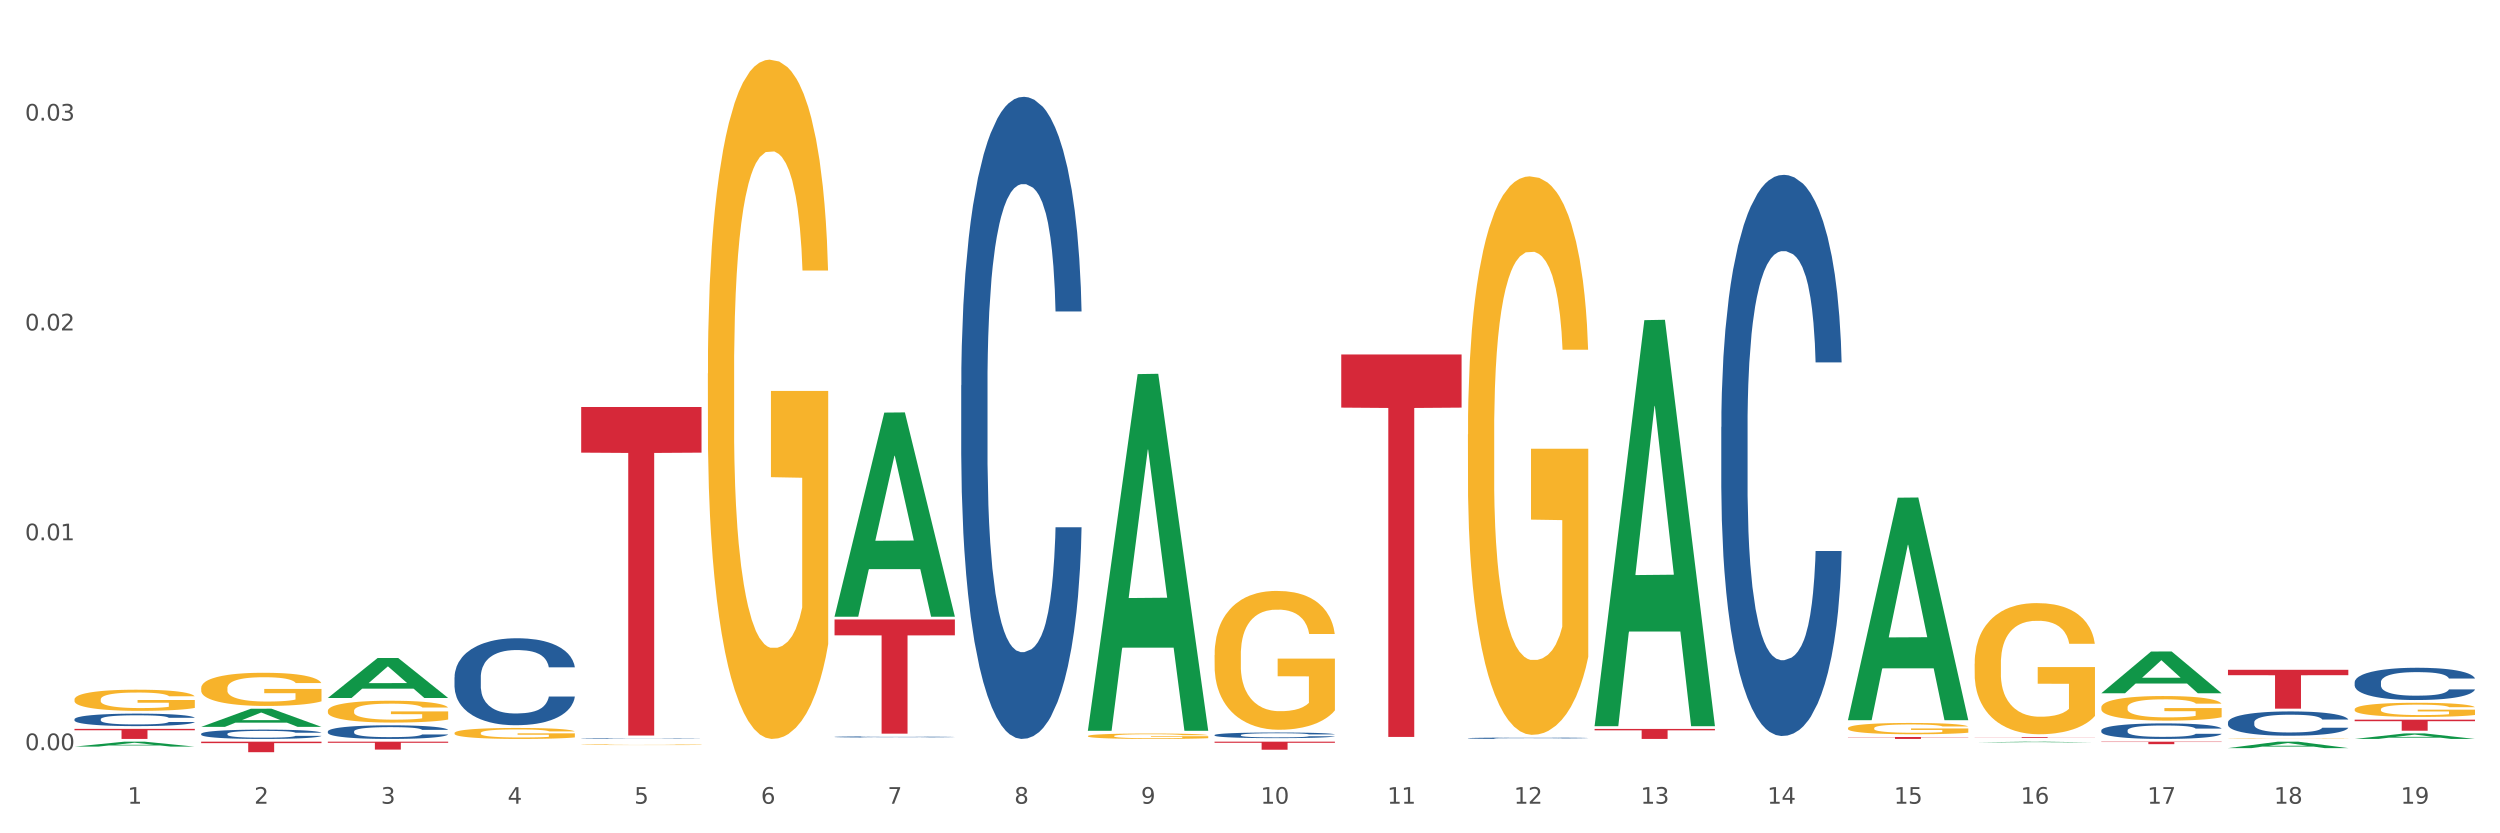 <?xml version="1.0" encoding="utf-8" standalone="no"?>
<!DOCTYPE svg PUBLIC "-//W3C//DTD SVG 1.1//EN"
  "http://www.w3.org/Graphics/SVG/1.1/DTD/svg11.dtd">
<svg xmlns:xlink="http://www.w3.org/1999/xlink" width="1080pt" height="360pt" viewBox="0 0 1080 360" xmlns="http://www.w3.org/2000/svg" version="1.1">
 <rect x="0" y="0" width="1080" height="360" fill="#333333" stroke="none"/>
 <defs>
  <style type="text/css">*{stroke-linejoin: round; stroke-linecap: butt}</style>
 </defs>
 <g id="figure_1">
  <g id="patch_1">
   <path d="M 0 360 
L 1080 360 
L 1080 0 
L 0 0 
z
" style="fill: #ffffff; stroke: #ffffff; stroke-linejoin: miter"/>
  </g>
  <g id="axes_1">
   <g id="matplotlib.axis_1">
    <g id="xtick_1">
     <g id="text_1">
      <!-- 1 -->
      <g style="fill: #4d4d4d" transform="translate(55.115 347.204) scale(0.096 -0.096)">
       <defs>
        <path id="DejaVuSans-31" d="M 794 531 
L 1825 531 
L 1825 4091 
L 703 3866 
L 703 4441 
L 1819 4666 
L 2450 4666 
L 2450 531 
L 3481 531 
L 3481 0 
L 794 0 
L 794 531 
z
" transform="scale(0.016)"/>
       </defs>
       <use xlink:href="#DejaVuSans-31"/>
      </g>
     </g>
    </g>
    <g id="xtick_2">
     <g id="text_2">
      <!-- 2 -->
      <g style="fill: #4d4d4d" transform="translate(109.839 347.204) scale(0.096 -0.096)">
       <defs>
        <path id="DejaVuSans-32" d="M 1228 531 
L 3431 531 
L 3431 0 
L 469 0 
L 469 531 
Q 828 903 1448 1529 
Q 2069 2156 2228 2338 
Q 2531 2678 2651 2914 
Q 2772 3150 2772 3378 
Q 2772 3750 2511 3984 
Q 2250 4219 1831 4219 
Q 1534 4219 1204 4116 
Q 875 4013 500 3803 
L 500 4441 
Q 881 4594 1212 4672 
Q 1544 4750 1819 4750 
Q 2544 4750 2975 4387 
Q 3406 4025 3406 3419 
Q 3406 3131 3298 2873 
Q 3191 2616 2906 2266 
Q 2828 2175 2409 1742 
Q 1991 1309 1228 531 
z
" transform="scale(0.016)"/>
       </defs>
       <use xlink:href="#DejaVuSans-32"/>
      </g>
     </g>
    </g>
    <g id="xtick_3">
     <g id="text_3">
      <!-- 3 -->
      <g style="fill: #4d4d4d" transform="translate(164.564 347.204) scale(0.096 -0.096)">
       <defs>
        <path id="DejaVuSans-33" d="M 2597 2516 
Q 3050 2419 3304 2112 
Q 3559 1806 3559 1356 
Q 3559 666 3084 287 
Q 2609 -91 1734 -91 
Q 1441 -91 1130 -33 
Q 819 25 488 141 
L 488 750 
Q 750 597 1062 519 
Q 1375 441 1716 441 
Q 2309 441 2620 675 
Q 2931 909 2931 1356 
Q 2931 1769 2642 2001 
Q 2353 2234 1838 2234 
L 1294 2234 
L 1294 2753 
L 1863 2753 
Q 2328 2753 2575 2939 
Q 2822 3125 2822 3475 
Q 2822 3834 2567 4026 
Q 2313 4219 1838 4219 
Q 1578 4219 1281 4162 
Q 984 4106 628 3988 
L 628 4550 
Q 988 4650 1302 4700 
Q 1616 4750 1894 4750 
Q 2613 4750 3031 4423 
Q 3450 4097 3450 3541 
Q 3450 3153 3228 2886 
Q 3006 2619 2597 2516 
z
" transform="scale(0.016)"/>
       </defs>
       <use xlink:href="#DejaVuSans-33"/>
      </g>
     </g>
    </g>
    <g id="xtick_4">
     <g id="text_4">
      <!-- 4 -->
      <g style="fill: #4d4d4d" transform="translate(219.288 347.204) scale(0.096 -0.096)">
       <defs>
        <path id="DejaVuSans-34" d="M 2419 4116 
L 825 1625 
L 2419 1625 
L 2419 4116 
z
M 2253 4666 
L 3047 4666 
L 3047 1625 
L 3713 1625 
L 3713 1100 
L 3047 1100 
L 3047 0 
L 2419 0 
L 2419 1100 
L 313 1100 
L 313 1709 
L 2253 4666 
z
" transform="scale(0.016)"/>
       </defs>
       <use xlink:href="#DejaVuSans-34"/>
      </g>
     </g>
    </g>
    <g id="xtick_5">
     <g id="text_5">
      <!-- 5 -->
      <g style="fill: #4d4d4d" transform="translate(274.012 347.204) scale(0.096 -0.096)">
       <defs>
        <path id="DejaVuSans-35" d="M 691 4666 
L 3169 4666 
L 3169 4134 
L 1269 4134 
L 1269 2991 
Q 1406 3038 1543 3061 
Q 1681 3084 1819 3084 
Q 2600 3084 3056 2656 
Q 3513 2228 3513 1497 
Q 3513 744 3044 326 
Q 2575 -91 1722 -91 
Q 1428 -91 1123 -41 
Q 819 9 494 109 
L 494 744 
Q 775 591 1075 516 
Q 1375 441 1709 441 
Q 2250 441 2565 725 
Q 2881 1009 2881 1497 
Q 2881 1984 2565 2268 
Q 2250 2553 1709 2553 
Q 1456 2553 1204 2497 
Q 953 2441 691 2322 
L 691 4666 
z
" transform="scale(0.016)"/>
       </defs>
       <use xlink:href="#DejaVuSans-35"/>
      </g>
     </g>
    </g>
    <g id="xtick_6">
     <g id="text_6">
      <!-- 6 -->
      <g style="fill: #4d4d4d" transform="translate(328.736 347.204) scale(0.096 -0.096)">
       <defs>
        <path id="DejaVuSans-36" d="M 2113 2584 
Q 1688 2584 1439 2293 
Q 1191 2003 1191 1497 
Q 1191 994 1439 701 
Q 1688 409 2113 409 
Q 2538 409 2786 701 
Q 3034 994 3034 1497 
Q 3034 2003 2786 2293 
Q 2538 2584 2113 2584 
z
M 3366 4563 
L 3366 3988 
Q 3128 4100 2886 4159 
Q 2644 4219 2406 4219 
Q 1781 4219 1451 3797 
Q 1122 3375 1075 2522 
Q 1259 2794 1537 2939 
Q 1816 3084 2150 3084 
Q 2853 3084 3261 2657 
Q 3669 2231 3669 1497 
Q 3669 778 3244 343 
Q 2819 -91 2113 -91 
Q 1303 -91 875 529 
Q 447 1150 447 2328 
Q 447 3434 972 4092 
Q 1497 4750 2381 4750 
Q 2619 4750 2861 4703 
Q 3103 4656 3366 4563 
z
" transform="scale(0.016)"/>
       </defs>
       <use xlink:href="#DejaVuSans-36"/>
      </g>
     </g>
    </g>
    <g id="xtick_7">
     <g id="text_7">
      <!-- 7 -->
      <g style="fill: #4d4d4d" transform="translate(383.461 347.204) scale(0.096 -0.096)">
       <defs>
        <path id="DejaVuSans-37" d="M 525 4666 
L 3525 4666 
L 3525 4397 
L 1831 0 
L 1172 0 
L 2766 4134 
L 525 4134 
L 525 4666 
z
" transform="scale(0.016)"/>
       </defs>
       <use xlink:href="#DejaVuSans-37"/>
      </g>
     </g>
    </g>
    <g id="xtick_8">
     <g id="text_8">
      <!-- 8 -->
      <g style="fill: #4d4d4d" transform="translate(438.185 347.204) scale(0.096 -0.096)">
       <defs>
        <path id="DejaVuSans-38" d="M 2034 2216 
Q 1584 2216 1326 1975 
Q 1069 1734 1069 1313 
Q 1069 891 1326 650 
Q 1584 409 2034 409 
Q 2484 409 2743 651 
Q 3003 894 3003 1313 
Q 3003 1734 2745 1975 
Q 2488 2216 2034 2216 
z
M 1403 2484 
Q 997 2584 770 2862 
Q 544 3141 544 3541 
Q 544 4100 942 4425 
Q 1341 4750 2034 4750 
Q 2731 4750 3128 4425 
Q 3525 4100 3525 3541 
Q 3525 3141 3298 2862 
Q 3072 2584 2669 2484 
Q 3125 2378 3379 2068 
Q 3634 1759 3634 1313 
Q 3634 634 3220 271 
Q 2806 -91 2034 -91 
Q 1263 -91 848 271 
Q 434 634 434 1313 
Q 434 1759 690 2068 
Q 947 2378 1403 2484 
z
M 1172 3481 
Q 1172 3119 1398 2916 
Q 1625 2713 2034 2713 
Q 2441 2713 2670 2916 
Q 2900 3119 2900 3481 
Q 2900 3844 2670 4047 
Q 2441 4250 2034 4250 
Q 1625 4250 1398 4047 
Q 1172 3844 1172 3481 
z
" transform="scale(0.016)"/>
       </defs>
       <use xlink:href="#DejaVuSans-38"/>
      </g>
     </g>
    </g>
    <g id="xtick_9">
     <g id="text_9">
      <!-- 9 -->
      <g style="fill: #4d4d4d" transform="translate(492.909 347.204) scale(0.096 -0.096)">
       <defs>
        <path id="DejaVuSans-39" d="M 703 97 
L 703 672 
Q 941 559 1184 500 
Q 1428 441 1663 441 
Q 2288 441 2617 861 
Q 2947 1281 2994 2138 
Q 2813 1869 2534 1725 
Q 2256 1581 1919 1581 
Q 1219 1581 811 2004 
Q 403 2428 403 3163 
Q 403 3881 828 4315 
Q 1253 4750 1959 4750 
Q 2769 4750 3195 4129 
Q 3622 3509 3622 2328 
Q 3622 1225 3098 567 
Q 2575 -91 1691 -91 
Q 1453 -91 1209 -44 
Q 966 3 703 97 
z
M 1959 2075 
Q 2384 2075 2632 2365 
Q 2881 2656 2881 3163 
Q 2881 3666 2632 3958 
Q 2384 4250 1959 4250 
Q 1534 4250 1286 3958 
Q 1038 3666 1038 3163 
Q 1038 2656 1286 2365 
Q 1534 2075 1959 2075 
z
" transform="scale(0.016)"/>
       </defs>
       <use xlink:href="#DejaVuSans-39"/>
      </g>
     </g>
    </g>
    <g id="xtick_10">
     <g id="text_10">
      <!-- 10 -->
      <g style="fill: #4d4d4d" transform="translate(544.58 347.204) scale(0.096 -0.096)">
       <defs>
        <path id="DejaVuSans-30" d="M 2034 4250 
Q 1547 4250 1301 3770 
Q 1056 3291 1056 2328 
Q 1056 1369 1301 889 
Q 1547 409 2034 409 
Q 2525 409 2770 889 
Q 3016 1369 3016 2328 
Q 3016 3291 2770 3770 
Q 2525 4250 2034 4250 
z
M 2034 4750 
Q 2819 4750 3233 4129 
Q 3647 3509 3647 2328 
Q 3647 1150 3233 529 
Q 2819 -91 2034 -91 
Q 1250 -91 836 529 
Q 422 1150 422 2328 
Q 422 3509 836 4129 
Q 1250 4750 2034 4750 
z
" transform="scale(0.016)"/>
       </defs>
       <use xlink:href="#DejaVuSans-31"/>
       <use xlink:href="#DejaVuSans-30" transform="translate(63.623 0)"/>
      </g>
     </g>
    </g>
    <g id="xtick_11">
     <g id="text_11">
      <!-- 11 -->
      <g style="fill: #4d4d4d" transform="translate(599.304 347.204) scale(0.096 -0.096)">
       <use xlink:href="#DejaVuSans-31"/>
       <use xlink:href="#DejaVuSans-31" transform="translate(63.623 0)"/>
      </g>
     </g>
    </g>
    <g id="xtick_12">
     <g id="text_12">
      <!-- 12 -->
      <g style="fill: #4d4d4d" transform="translate(654.028 347.204) scale(0.096 -0.096)">
       <use xlink:href="#DejaVuSans-31"/>
       <use xlink:href="#DejaVuSans-32" transform="translate(63.623 0)"/>
      </g>
     </g>
    </g>
    <g id="xtick_13">
     <g id="text_13">
      <!-- 13 -->
      <g style="fill: #4d4d4d" transform="translate(708.752 347.204) scale(0.096 -0.096)">
       <use xlink:href="#DejaVuSans-31"/>
       <use xlink:href="#DejaVuSans-33" transform="translate(63.623 0)"/>
      </g>
     </g>
    </g>
    <g id="xtick_14">
     <g id="text_14">
      <!-- 14 -->
      <g style="fill: #4d4d4d" transform="translate(763.477 347.204) scale(0.096 -0.096)">
       <use xlink:href="#DejaVuSans-31"/>
       <use xlink:href="#DejaVuSans-34" transform="translate(63.623 0)"/>
      </g>
     </g>
    </g>
    <g id="xtick_15">
     <g id="text_15">
      <!-- 15 -->
      <g style="fill: #4d4d4d" transform="translate(818.201 347.204) scale(0.096 -0.096)">
       <use xlink:href="#DejaVuSans-31"/>
       <use xlink:href="#DejaVuSans-35" transform="translate(63.623 0)"/>
      </g>
     </g>
    </g>
    <g id="xtick_16">
     <g id="text_16">
      <!-- 16 -->
      <g style="fill: #4d4d4d" transform="translate(872.925 347.204) scale(0.096 -0.096)">
       <use xlink:href="#DejaVuSans-31"/>
       <use xlink:href="#DejaVuSans-36" transform="translate(63.623 0)"/>
      </g>
     </g>
    </g>
    <g id="xtick_17">
     <g id="text_17">
      <!-- 17 -->
      <g style="fill: #4d4d4d" transform="translate(927.649 347.204) scale(0.096 -0.096)">
       <use xlink:href="#DejaVuSans-31"/>
       <use xlink:href="#DejaVuSans-37" transform="translate(63.623 0)"/>
      </g>
     </g>
    </g>
    <g id="xtick_18">
     <g id="text_18">
      <!-- 18 -->
      <g style="fill: #4d4d4d" transform="translate(982.374 347.204) scale(0.096 -0.096)">
       <use xlink:href="#DejaVuSans-31"/>
       <use xlink:href="#DejaVuSans-38" transform="translate(63.623 0)"/>
      </g>
     </g>
    </g>
    <g id="xtick_19">
     <g id="text_19">
      <!-- 19 -->
      <g style="fill: #4d4d4d" transform="translate(1037.098 347.204) scale(0.096 -0.096)">
       <use xlink:href="#DejaVuSans-31"/>
       <use xlink:href="#DejaVuSans-39" transform="translate(63.623 0)"/>
      </g>
     </g>
    </g>
    <g id="xtick_20"/>
    <g id="xtick_21"/>
    <g id="xtick_22"/>
    <g id="xtick_23"/>
    <g id="xtick_24"/>
    <g id="xtick_25"/>
    <g id="xtick_26"/>
    <g id="xtick_27"/>
    <g id="xtick_28"/>
    <g id="xtick_29"/>
    <g id="xtick_30"/>
    <g id="xtick_31"/>
    <g id="xtick_32"/>
    <g id="xtick_33"/>
    <g id="xtick_34"/>
    <g id="xtick_35"/>
    <g id="xtick_36"/>
    <g id="xtick_37"/>
   </g>
   <g id="matplotlib.axis_2">
    <g id="ytick_1">
     <g id="text_20">
      <!-- 0.00 -->
      <g style="fill: #4d4d4d" transform="translate(10.8 324.054) scale(0.096 -0.096)">
       <defs>
        <path id="DejaVuSans-2e" d="M 684 794 
L 1344 794 
L 1344 0 
L 684 0 
L 684 794 
z
" transform="scale(0.016)"/>
       </defs>
       <use xlink:href="#DejaVuSans-30"/>
       <use xlink:href="#DejaVuSans-2e" transform="translate(63.623 0)"/>
       <use xlink:href="#DejaVuSans-30" transform="translate(95.41 0)"/>
       <use xlink:href="#DejaVuSans-30" transform="translate(159.033 0)"/>
      </g>
     </g>
    </g>
    <g id="ytick_2">
     <g id="text_21">
      <!-- 0.01 -->
      <g style="fill: #4d4d4d" transform="translate(10.8 233.4) scale(0.096 -0.096)">
       <use xlink:href="#DejaVuSans-30"/>
       <use xlink:href="#DejaVuSans-2e" transform="translate(63.623 0)"/>
       <use xlink:href="#DejaVuSans-30" transform="translate(95.41 0)"/>
       <use xlink:href="#DejaVuSans-31" transform="translate(159.033 0)"/>
      </g>
     </g>
    </g>
    <g id="ytick_3">
     <g id="text_22">
      <!-- 0.02 -->
      <g style="fill: #4d4d4d" transform="translate(10.8 142.747) scale(0.096 -0.096)">
       <use xlink:href="#DejaVuSans-30"/>
       <use xlink:href="#DejaVuSans-2e" transform="translate(63.623 0)"/>
       <use xlink:href="#DejaVuSans-30" transform="translate(95.41 0)"/>
       <use xlink:href="#DejaVuSans-32" transform="translate(159.033 0)"/>
      </g>
     </g>
    </g>
    <g id="ytick_4">
     <g id="text_23">
      <!-- 0.03 -->
      <g style="fill: #4d4d4d" transform="translate(10.8 52.093) scale(0.096 -0.096)">
       <use xlink:href="#DejaVuSans-30"/>
       <use xlink:href="#DejaVuSans-2e" transform="translate(63.623 0)"/>
       <use xlink:href="#DejaVuSans-30" transform="translate(95.41 0)"/>
       <use xlink:href="#DejaVuSans-33" transform="translate(159.033 0)"/>
      </g>
     </g>
    </g>
    <g id="ytick_5"/>
    <g id="ytick_6"/>
    <g id="ytick_7"/>
   </g>
   <g id="PolyCollection_1">
    <path d="M 32.175 322.539 
L 32.229 322.537 
L 53.667 320.408 
L 62.564 320.406 
L 84.163 322.543 
L 73.873 322.543 
L 69.21 322.045 
L 47.075 322.045 
L 46.914 322.053 
L 42.412 322.543 
L 32.175 322.543 
L 32.175 322.539 
L 49.862 321.748 
L 66.423 321.746 
L 58.223 320.862 
L 58.115 320.858 
L 58.008 320.864 
L 49.808 321.746 
L 49.862 321.748 
L 32.175 322.539 
z
" clip-path="url(#p9dc960d118)" style="fill: #109648"/>
    <path d="M 86.899 314.002 
L 86.953 313.995 
L 108.391 306.165 
L 117.288 306.157 
L 138.887 314.017 
L 128.597 314.017 
L 123.934 312.187 
L 101.799 312.187 
L 101.638 312.216 
L 97.136 314.017 
L 86.899 314.017 
L 86.899 314.002 
L 104.586 311.095 
L 121.147 311.087 
L 112.947 307.833 
L 112.84 307.818 
L 112.733 307.84 
L 104.532 311.087 
L 104.586 311.095 
L 86.899 314.002 
z
" clip-path="url(#p9dc960d118)" style="fill: #109648"/>
    <path d="M 907.763 305.6 
L 907.825 305.59 
L 907.825 305.24 
L 907.948 304.939 
L 908.561 304.21 
L 909.482 303.608 
L 910.157 303.287 
L 910.832 303.025 
L 911.63 302.763 
L 912.612 302.491 
L 914.392 302.092 
L 915.497 301.888 
L 916.847 301.674 
L 919.303 301.363 
L 921.083 301.188 
L 922.924 301.043 
L 925.932 300.868 
L 927.896 300.79 
L 929.983 300.732 
L 932.499 300.693 
L 934.402 300.683 
L 938.576 300.712 
L 942.136 300.8 
L 943.854 300.868 
L 946.064 300.984 
L 947.23 301.062 
L 949.133 301.218 
L 951.097 301.422 
L 952.447 301.597 
L 954.473 301.927 
L 956.007 302.257 
L 957.419 302.665 
L 958.156 302.947 
L 958.708 303.21 
L 959.199 303.511 
L 959.69 303.987 
L 948.642 303.987 
L 948.212 303.647 
L 947.537 303.326 
L 946.555 303.015 
L 945.696 302.821 
L 944.223 302.578 
L 942.872 302.423 
L 941.46 302.306 
L 939.742 302.209 
L 938.392 302.16 
L 936.489 302.121 
L 932.745 302.131 
L 930.228 302.209 
L 928.51 302.306 
L 927.405 302.393 
L 926.423 302.491 
L 925.318 302.627 
L 924.029 302.831 
L 923.108 303.015 
L 922.187 303.248 
L 921.451 303.482 
L 920.776 303.754 
L 920.223 304.045 
L 919.794 304.347 
L 919.425 304.716 
L 919.119 305.328 
L 919.119 306.659 
L 919.241 306.96 
L 919.548 307.359 
L 919.916 307.66 
L 920.53 308.02 
L 921.083 308.262 
L 922.126 308.612 
L 923.292 308.904 
L 924.213 309.088 
L 925.134 309.244 
L 926.73 309.458 
L 928.51 309.633 
L 930.044 309.739 
L 932.131 309.837 
L 933.543 309.876 
L 934.77 309.895 
L 937.778 309.895 
L 939.926 309.866 
L 942.32 309.798 
L 944.161 309.71 
L 945.696 309.603 
L 947.414 309.429 
L 948.519 309.263 
L 948.519 307.232 
L 935.016 307.223 
L 935.016 305.872 
L 959.751 305.872 
L 959.751 309.837 
L 958.708 310.041 
L 957.542 310.225 
L 956.314 310.391 
L 954.473 310.595 
L 952.263 310.789 
L 950.299 310.925 
L 948.212 311.042 
L 945.757 311.148 
L 942.565 311.246 
L 940.601 311.284 
L 938.146 311.314 
L 935.261 311.323 
L 932.745 311.304 
L 930.29 311.255 
L 927.712 311.168 
L 925.195 311.042 
L 923.292 310.915 
L 921.39 310.76 
L 919.364 310.556 
L 917.768 310.361 
L 916.541 310.186 
L 915.19 309.963 
L 913.717 309.671 
L 912.612 309.409 
L 911.63 309.137 
L 910.587 308.787 
L 909.85 308.486 
L 909.114 308.107 
L 908.684 307.825 
L 908.193 307.388 
L 907.825 306.776 
L 907.763 305.6 
z
" clip-path="url(#p9dc960d118)" style="fill: #f7b32b"/>
    <path d="M 853.039 286.722 
L 853.1 286.67 
L 853.1 284.807 
L 853.223 283.202 
L 853.837 279.321 
L 854.758 276.112 
L 855.433 274.404 
L 856.108 273.007 
L 856.906 271.609 
L 857.888 270.16 
L 859.668 268.038 
L 860.773 266.952 
L 862.123 265.813 
L 864.578 264.157 
L 866.358 263.225 
L 868.2 262.449 
L 871.207 261.517 
L 873.171 261.103 
L 875.258 260.793 
L 877.775 260.586 
L 879.678 260.534 
L 883.851 260.689 
L 887.411 261.155 
L 889.13 261.517 
L 891.34 262.138 
L 892.506 262.553 
L 894.409 263.381 
L 896.373 264.467 
L 897.723 265.399 
L 899.749 267.159 
L 901.283 268.918 
L 902.695 271.092 
L 903.431 272.593 
L 903.984 273.99 
L 904.475 275.594 
L 904.966 278.13 
L 893.918 278.13 
L 893.488 276.319 
L 892.813 274.611 
L 891.831 272.955 
L 890.971 271.92 
L 889.498 270.626 
L 888.148 269.798 
L 886.736 269.177 
L 885.018 268.659 
L 883.667 268.401 
L 881.765 268.194 
L 878.02 268.245 
L 875.504 268.659 
L 873.785 269.177 
L 872.68 269.643 
L 871.698 270.16 
L 870.594 270.885 
L 869.305 271.972 
L 868.384 272.955 
L 867.463 274.197 
L 866.727 275.439 
L 866.051 276.888 
L 865.499 278.441 
L 865.069 280.045 
L 864.701 282.012 
L 864.394 285.272 
L 864.394 292.363 
L 864.517 293.967 
L 864.824 296.089 
L 865.192 297.693 
L 865.806 299.608 
L 866.358 300.902 
L 867.402 302.765 
L 868.568 304.318 
L 869.489 305.301 
L 870.409 306.129 
L 872.005 307.268 
L 873.785 308.199 
L 875.32 308.769 
L 877.407 309.286 
L 878.818 309.493 
L 880.046 309.597 
L 883.053 309.597 
L 885.202 309.441 
L 887.596 309.079 
L 889.437 308.613 
L 890.971 308.044 
L 892.69 307.113 
L 893.795 306.233 
L 893.795 295.416 
L 880.291 295.364 
L 880.291 288.171 
L 905.027 288.171 
L 905.027 309.286 
L 903.984 310.373 
L 902.818 311.356 
L 901.59 312.236 
L 899.749 313.323 
L 897.539 314.358 
L 895.575 315.083 
L 893.488 315.704 
L 891.033 316.273 
L 887.841 316.79 
L 885.877 316.997 
L 883.422 317.153 
L 880.537 317.205 
L 878.02 317.101 
L 875.565 316.842 
L 872.987 316.376 
L 870.471 315.704 
L 868.568 315.031 
L 866.665 314.203 
L 864.64 313.116 
L 863.044 312.081 
L 861.816 311.149 
L 860.466 309.959 
L 858.993 308.406 
L 857.888 307.009 
L 856.906 305.56 
L 855.863 303.697 
L 855.126 302.092 
L 854.389 300.074 
L 853.96 298.573 
L 853.469 296.244 
L 853.1 292.984 
L 853.039 286.722 
z
" clip-path="url(#p9dc960d118)" style="fill: #f7b32b"/>
    <path d="M 962.488 319.115 
L 962.549 319.115 
L 962.549 319.108 
L 962.672 319.102 
L 963.286 319.088 
L 964.206 319.076 
L 964.881 319.07 
L 965.557 319.065 
L 966.355 319.059 
L 967.337 319.054 
L 969.117 319.046 
L 970.221 319.042 
L 971.572 319.038 
L 974.027 319.032 
L 975.807 319.029 
L 977.648 319.026 
L 980.656 319.022 
L 982.62 319.021 
L 984.707 319.02 
L 987.223 319.019 
L 989.126 319.019 
L 993.3 319.019 
L 996.86 319.021 
L 998.579 319.022 
L 1000.788 319.025 
L 1001.954 319.026 
L 1003.857 319.029 
L 1005.821 319.033 
L 1007.172 319.037 
L 1009.197 319.043 
L 1010.732 319.05 
L 1012.143 319.058 
L 1012.88 319.063 
L 1013.432 319.068 
L 1013.923 319.074 
L 1014.414 319.084 
L 1003.366 319.084 
L 1002.936 319.077 
L 1002.261 319.071 
L 1001.279 319.064 
L 1000.42 319.061 
L 998.947 319.056 
L 997.596 319.053 
L 996.185 319.05 
L 994.466 319.049 
L 993.116 319.048 
L 991.213 319.047 
L 987.469 319.047 
L 984.952 319.049 
L 983.234 319.05 
L 982.129 319.052 
L 981.147 319.054 
L 980.042 319.057 
L 978.753 319.061 
L 977.832 319.064 
L 976.912 319.069 
L 976.175 319.074 
L 975.5 319.079 
L 974.948 319.085 
L 974.518 319.091 
L 974.15 319.098 
L 973.843 319.11 
L 973.843 319.136 
L 973.966 319.142 
L 974.272 319.15 
L 974.641 319.156 
L 975.255 319.163 
L 975.807 319.168 
L 976.85 319.174 
L 978.017 319.18 
L 978.937 319.184 
L 979.858 319.187 
L 981.454 319.191 
L 983.234 319.194 
L 984.768 319.197 
L 986.855 319.199 
L 988.267 319.199 
L 989.494 319.2 
L 992.502 319.2 
L 994.65 319.199 
L 997.044 319.198 
L 998.885 319.196 
L 1000.42 319.194 
L 1002.139 319.19 
L 1003.243 319.187 
L 1003.243 319.147 
L 989.74 319.147 
L 989.74 319.121 
L 1014.476 319.121 
L 1014.476 319.199 
L 1013.432 319.203 
L 1012.266 319.206 
L 1011.038 319.209 
L 1009.197 319.213 
L 1006.987 319.217 
L 1005.023 319.22 
L 1002.936 319.222 
L 1000.481 319.224 
L 997.29 319.226 
L 995.325 319.227 
L 992.87 319.228 
L 989.985 319.228 
L 987.469 319.227 
L 985.014 319.226 
L 982.436 319.225 
L 979.919 319.222 
L 978.017 319.22 
L 976.114 319.217 
L 974.088 319.213 
L 972.492 319.209 
L 971.265 319.205 
L 969.915 319.201 
L 968.441 319.195 
L 967.337 319.19 
L 966.355 319.185 
L 965.311 319.178 
L 964.575 319.172 
L 963.838 319.165 
L 963.408 319.159 
L 962.917 319.15 
L 962.549 319.138 
L 962.488 319.115 
z
" clip-path="url(#p9dc960d118)" style="fill: #f7b32b"/>
    <path d="M 1017.212 306.427 
L 1017.273 306.421 
L 1017.273 306.22 
L 1017.396 306.046 
L 1018.01 305.626 
L 1018.931 305.279 
L 1019.606 305.095 
L 1020.281 304.943 
L 1021.079 304.792 
L 1022.061 304.636 
L 1023.841 304.406 
L 1024.946 304.289 
L 1026.296 304.165 
L 1028.751 303.986 
L 1030.531 303.886 
L 1032.373 303.802 
L 1035.38 303.701 
L 1037.344 303.656 
L 1039.431 303.622 
L 1041.948 303.6 
L 1043.85 303.594 
L 1048.024 303.611 
L 1051.584 303.662 
L 1053.303 303.701 
L 1055.512 303.768 
L 1056.679 303.813 
L 1058.581 303.902 
L 1060.546 304.02 
L 1061.896 304.121 
L 1063.921 304.311 
L 1065.456 304.501 
L 1066.868 304.736 
L 1067.604 304.899 
L 1068.157 305.05 
L 1068.648 305.223 
L 1069.139 305.498 
L 1058.09 305.498 
L 1057.661 305.302 
L 1056.986 305.117 
L 1056.004 304.938 
L 1055.144 304.826 
L 1053.671 304.686 
L 1052.321 304.596 
L 1050.909 304.529 
L 1049.19 304.473 
L 1047.84 304.445 
L 1045.937 304.423 
L 1042.193 304.428 
L 1039.677 304.473 
L 1037.958 304.529 
L 1036.853 304.58 
L 1035.871 304.636 
L 1034.766 304.714 
L 1033.477 304.832 
L 1032.557 304.938 
L 1031.636 305.072 
L 1030.899 305.207 
L 1030.224 305.363 
L 1029.672 305.531 
L 1029.242 305.705 
L 1028.874 305.917 
L 1028.567 306.27 
L 1028.567 307.037 
L 1028.69 307.211 
L 1028.997 307.44 
L 1029.365 307.614 
L 1029.979 307.821 
L 1030.531 307.961 
L 1031.575 308.162 
L 1032.741 308.33 
L 1033.662 308.436 
L 1034.582 308.526 
L 1036.178 308.649 
L 1037.958 308.75 
L 1039.493 308.811 
L 1041.579 308.867 
L 1042.991 308.89 
L 1044.219 308.901 
L 1047.226 308.901 
L 1049.375 308.884 
L 1051.768 308.845 
L 1053.61 308.795 
L 1055.144 308.733 
L 1056.863 308.632 
L 1057.968 308.537 
L 1057.968 307.367 
L 1044.464 307.362 
L 1044.464 306.584 
L 1069.2 306.584 
L 1069.2 308.867 
L 1068.157 308.985 
L 1066.99 309.091 
L 1065.763 309.187 
L 1063.921 309.304 
L 1061.712 309.416 
L 1059.748 309.494 
L 1057.661 309.562 
L 1055.206 309.623 
L 1052.014 309.679 
L 1050.05 309.701 
L 1047.595 309.718 
L 1044.71 309.724 
L 1042.193 309.713 
L 1039.738 309.685 
L 1037.16 309.634 
L 1034.644 309.562 
L 1032.741 309.489 
L 1030.838 309.399 
L 1028.813 309.282 
L 1027.217 309.17 
L 1025.989 309.069 
L 1024.639 308.94 
L 1023.166 308.772 
L 1022.061 308.621 
L 1021.079 308.464 
L 1020.035 308.263 
L 1019.299 308.089 
L 1018.562 307.871 
L 1018.133 307.709 
L 1017.642 307.457 
L 1017.273 307.104 
L 1017.212 306.427 
z
" clip-path="url(#p9dc960d118)" style="fill: #f7b32b"/>
    <path d="M 798.315 310.959 
L 798.368 310.869 
L 819.807 215.004 
L 828.704 214.914 
L 850.303 311.14 
L 840.012 311.14 
L 835.35 288.732 
L 813.215 288.732 
L 813.054 289.094 
L 808.552 311.14 
L 798.315 311.14 
L 798.315 310.959 
L 816.002 275.36 
L 832.563 275.27 
L 824.362 235.424 
L 824.255 235.243 
L 824.148 235.515 
L 815.948 275.27 
L 816.002 275.36 
L 798.315 310.959 
z
" clip-path="url(#p9dc960d118)" style="fill: #109648"/>
    <path d="M 907.763 299.471 
L 907.817 299.454 
L 929.255 281.454 
L 938.152 281.437 
L 959.751 299.505 
L 949.461 299.505 
L 944.798 295.297 
L 922.663 295.297 
L 922.502 295.365 
L 918 299.505 
L 907.763 299.505 
L 907.763 299.471 
L 925.45 292.786 
L 942.011 292.769 
L 933.811 285.288 
L 933.704 285.254 
L 933.597 285.305 
L 925.396 292.769 
L 925.45 292.786 
L 907.763 299.471 
z
" clip-path="url(#p9dc960d118)" style="fill: #109648"/>
    <path d="M 853.039 320.73 
L 853.093 320.729 
L 874.531 320.407 
L 883.428 320.406 
L 905.027 320.73 
L 894.737 320.73 
L 890.074 320.655 
L 867.939 320.655 
L 867.778 320.656 
L 863.276 320.73 
L 853.039 320.73 
L 853.039 320.73 
L 870.726 320.61 
L 887.287 320.61 
L 879.087 320.475 
L 878.98 320.475 
L 878.872 320.476 
L 870.672 320.61 
L 870.726 320.61 
L 853.039 320.73 
z
" clip-path="url(#p9dc960d118)" style="fill: #109648"/>
    <path d="M 196.348 316.671 
L 196.409 316.667 
L 196.409 316.511 
L 196.532 316.376 
L 197.146 316.051 
L 198.066 315.781 
L 198.742 315.638 
L 199.417 315.521 
L 200.215 315.404 
L 201.197 315.282 
L 202.977 315.104 
L 204.082 315.013 
L 205.432 314.918 
L 207.887 314.779 
L 209.667 314.701 
L 211.508 314.636 
L 214.516 314.557 
L 216.48 314.523 
L 218.567 314.497 
L 221.084 314.479 
L 222.986 314.475 
L 227.16 314.488 
L 230.72 314.527 
L 232.439 314.557 
L 234.648 314.61 
L 235.815 314.644 
L 237.717 314.714 
L 239.681 314.805 
L 241.032 314.883 
L 243.057 315.031 
L 244.592 315.178 
L 246.003 315.36 
L 246.74 315.486 
L 247.292 315.604 
L 247.783 315.738 
L 248.275 315.951 
L 237.226 315.951 
L 236.797 315.799 
L 236.121 315.656 
L 235.139 315.517 
L 234.28 315.43 
L 232.807 315.321 
L 231.457 315.252 
L 230.045 315.2 
L 228.326 315.156 
L 226.976 315.135 
L 225.073 315.117 
L 221.329 315.122 
L 218.813 315.156 
L 217.094 315.2 
L 215.989 315.239 
L 215.007 315.282 
L 213.902 315.343 
L 212.613 315.434 
L 211.693 315.517 
L 210.772 315.621 
L 210.035 315.725 
L 209.36 315.847 
L 208.808 315.977 
L 208.378 316.111 
L 208.01 316.276 
L 207.703 316.55 
L 207.703 317.144 
L 207.826 317.279 
L 208.133 317.457 
L 208.501 317.591 
L 209.115 317.752 
L 209.667 317.861 
L 210.711 318.017 
L 211.877 318.147 
L 212.797 318.229 
L 213.718 318.299 
L 215.314 318.394 
L 217.094 318.472 
L 218.628 318.52 
L 220.715 318.564 
L 222.127 318.581 
L 223.355 318.59 
L 226.362 318.59 
L 228.51 318.577 
L 230.904 318.546 
L 232.746 318.507 
L 234.28 318.459 
L 235.999 318.381 
L 237.104 318.308 
L 237.104 317.4 
L 223.6 317.396 
L 223.6 316.793 
L 248.336 316.793 
L 248.336 318.564 
L 247.292 318.655 
L 246.126 318.737 
L 244.899 318.811 
L 243.057 318.902 
L 240.848 318.989 
L 238.884 319.05 
L 236.797 319.102 
L 234.341 319.15 
L 231.15 319.193 
L 229.186 319.21 
L 226.73 319.223 
L 223.846 319.228 
L 221.329 319.219 
L 218.874 319.197 
L 216.296 319.158 
L 213.779 319.102 
L 211.877 319.045 
L 209.974 318.976 
L 207.948 318.885 
L 206.353 318.798 
L 205.125 318.72 
L 203.775 318.62 
L 202.302 318.49 
L 201.197 318.373 
L 200.215 318.251 
L 199.171 318.095 
L 198.435 317.96 
L 197.698 317.791 
L 197.269 317.665 
L 196.777 317.47 
L 196.409 317.196 
L 196.348 316.671 
z
" clip-path="url(#p9dc960d118)" style="fill: #f7b32b"/>
    <path d="M 469.969 317.964 
L 470.031 317.962 
L 470.031 317.885 
L 470.153 317.818 
L 470.767 317.657 
L 471.688 317.524 
L 472.363 317.453 
L 473.038 317.396 
L 473.836 317.338 
L 474.818 317.278 
L 476.598 317.19 
L 477.703 317.145 
L 479.053 317.097 
L 481.508 317.029 
L 483.288 316.99 
L 485.13 316.958 
L 488.137 316.919 
L 490.102 316.902 
L 492.188 316.889 
L 494.705 316.881 
L 496.608 316.879 
L 500.781 316.885 
L 504.341 316.904 
L 506.06 316.919 
L 508.27 316.945 
L 509.436 316.962 
L 511.339 316.997 
L 513.303 317.042 
L 514.653 317.08 
L 516.679 317.153 
L 518.213 317.226 
L 519.625 317.316 
L 520.361 317.378 
L 520.914 317.436 
L 521.405 317.503 
L 521.896 317.608 
L 510.848 317.608 
L 510.418 317.533 
L 509.743 317.462 
L 508.761 317.393 
L 507.901 317.351 
L 506.428 317.297 
L 505.078 317.263 
L 503.666 317.237 
L 501.948 317.215 
L 500.597 317.205 
L 498.695 317.196 
L 494.95 317.198 
L 492.434 317.215 
L 490.715 317.237 
L 489.61 317.256 
L 488.628 317.278 
L 487.524 317.308 
L 486.235 317.353 
L 485.314 317.393 
L 484.393 317.445 
L 483.657 317.496 
L 482.982 317.556 
L 482.429 317.621 
L 481.999 317.687 
L 481.631 317.769 
L 481.324 317.904 
L 481.324 318.198 
L 481.447 318.264 
L 481.754 318.352 
L 482.122 318.419 
L 482.736 318.498 
L 483.288 318.552 
L 484.332 318.629 
L 485.498 318.694 
L 486.419 318.734 
L 487.339 318.769 
L 488.935 318.816 
L 490.715 318.854 
L 492.25 318.878 
L 494.337 318.899 
L 495.748 318.908 
L 496.976 318.912 
L 499.984 318.912 
L 502.132 318.906 
L 504.526 318.891 
L 506.367 318.872 
L 507.901 318.848 
L 509.62 318.809 
L 510.725 318.773 
L 510.725 318.325 
L 497.221 318.322 
L 497.221 318.024 
L 521.957 318.024 
L 521.957 318.899 
L 520.914 318.945 
L 519.748 318.985 
L 518.52 319.022 
L 516.679 319.067 
L 514.469 319.11 
L 512.505 319.14 
L 510.418 319.166 
L 507.963 319.189 
L 504.771 319.211 
L 502.807 319.219 
L 500.352 319.226 
L 497.467 319.228 
L 494.95 319.223 
L 492.495 319.213 
L 489.917 319.193 
L 487.401 319.166 
L 485.498 319.138 
L 483.595 319.103 
L 481.57 319.058 
L 479.974 319.015 
L 478.746 318.977 
L 477.396 318.927 
L 475.923 318.863 
L 474.818 318.805 
L 473.836 318.745 
L 472.793 318.668 
L 472.056 318.601 
L 471.32 318.518 
L 470.89 318.455 
L 470.399 318.359 
L 470.031 318.224 
L 469.969 317.964 
z
" clip-path="url(#p9dc960d118)" style="fill: #f7b32b"/>
    <path d="M 524.693 282.991 
L 524.755 282.936 
L 524.755 280.964 
L 524.878 279.266 
L 525.491 275.157 
L 526.412 271.76 
L 527.087 269.952 
L 527.762 268.473 
L 528.56 266.994 
L 529.542 265.46 
L 531.322 263.213 
L 532.427 262.063 
L 533.778 260.858 
L 536.233 259.105 
L 538.013 258.118 
L 539.854 257.297 
L 542.862 256.31 
L 544.826 255.872 
L 546.913 255.543 
L 549.429 255.324 
L 551.332 255.27 
L 555.506 255.434 
L 559.066 255.927 
L 560.784 256.31 
L 562.994 256.968 
L 564.16 257.406 
L 566.063 258.283 
L 568.027 259.433 
L 569.377 260.419 
L 571.403 262.282 
L 572.937 264.145 
L 574.349 266.446 
L 575.086 268.035 
L 575.638 269.514 
L 576.129 271.212 
L 576.62 273.897 
L 565.572 273.897 
L 565.142 271.979 
L 564.467 270.171 
L 563.485 268.418 
L 562.626 267.322 
L 561.153 265.953 
L 559.802 265.076 
L 558.391 264.419 
L 556.672 263.871 
L 555.322 263.597 
L 553.419 263.378 
L 549.675 263.433 
L 547.158 263.871 
L 545.44 264.419 
L 544.335 264.912 
L 543.353 265.46 
L 542.248 266.227 
L 540.959 267.377 
L 540.038 268.418 
L 539.118 269.733 
L 538.381 271.048 
L 537.706 272.582 
L 537.153 274.225 
L 536.724 275.924 
L 536.355 278.006 
L 536.049 281.457 
L 536.049 288.963 
L 536.171 290.661 
L 536.478 292.907 
L 536.847 294.606 
L 537.46 296.633 
L 538.013 298.002 
L 539.056 299.975 
L 540.222 301.618 
L 541.143 302.659 
L 542.064 303.536 
L 543.66 304.741 
L 545.44 305.727 
L 546.974 306.33 
L 549.061 306.878 
L 550.473 307.097 
L 551.7 307.207 
L 554.708 307.207 
L 556.856 307.042 
L 559.25 306.659 
L 561.091 306.166 
L 562.626 305.563 
L 564.344 304.577 
L 565.449 303.645 
L 565.449 292.195 
L 551.946 292.14 
L 551.946 284.525 
L 576.682 284.525 
L 576.682 306.878 
L 575.638 308.028 
L 574.472 309.069 
L 573.244 310.001 
L 571.403 311.151 
L 569.193 312.247 
L 567.229 313.014 
L 565.142 313.671 
L 562.687 314.274 
L 559.495 314.822 
L 557.531 315.041 
L 555.076 315.205 
L 552.191 315.26 
L 549.675 315.15 
L 547.22 314.877 
L 544.642 314.383 
L 542.125 313.671 
L 540.222 312.959 
L 538.32 312.082 
L 536.294 310.932 
L 534.698 309.836 
L 533.471 308.85 
L 532.12 307.59 
L 530.647 305.946 
L 529.542 304.467 
L 528.56 302.933 
L 527.517 300.961 
L 526.78 299.263 
L 526.044 297.126 
L 525.614 295.537 
L 525.123 293.072 
L 524.755 289.62 
L 524.693 282.991 
z
" clip-path="url(#p9dc960d118)" style="fill: #f7b32b"/>
    <path d="M 32.175 302.179 
L 32.236 302.17 
L 32.236 301.869 
L 32.359 301.61 
L 32.973 300.983 
L 33.894 300.464 
L 34.569 300.188 
L 35.244 299.962 
L 36.042 299.736 
L 37.024 299.502 
L 38.804 299.159 
L 39.909 298.984 
L 41.259 298.8 
L 43.714 298.532 
L 45.494 298.381 
L 47.336 298.256 
L 50.343 298.105 
L 52.307 298.038 
L 54.394 297.988 
L 56.911 297.955 
L 58.814 297.946 
L 62.987 297.972 
L 66.547 298.047 
L 68.266 298.105 
L 70.476 298.206 
L 71.642 298.273 
L 73.544 298.406 
L 75.509 298.582 
L 76.859 298.733 
L 78.884 299.017 
L 80.419 299.301 
L 81.831 299.653 
L 82.567 299.895 
L 83.12 300.121 
L 83.611 300.38 
L 84.102 300.79 
L 73.053 300.79 
L 72.624 300.497 
L 71.949 300.221 
L 70.967 299.954 
L 70.107 299.787 
L 68.634 299.577 
L 67.284 299.444 
L 65.872 299.343 
L 64.153 299.26 
L 62.803 299.218 
L 60.9 299.184 
L 57.156 299.193 
L 54.64 299.26 
L 52.921 299.343 
L 51.816 299.418 
L 50.834 299.502 
L 49.729 299.619 
L 48.44 299.795 
L 47.52 299.954 
L 46.599 300.155 
L 45.863 300.355 
L 45.187 300.589 
L 44.635 300.84 
L 44.205 301.1 
L 43.837 301.417 
L 43.53 301.944 
L 43.53 303.09 
L 43.653 303.35 
L 43.96 303.692 
L 44.328 303.952 
L 44.942 304.261 
L 45.494 304.47 
L 46.538 304.771 
L 47.704 305.022 
L 48.625 305.181 
L 49.545 305.315 
L 51.141 305.499 
L 52.921 305.65 
L 54.456 305.742 
L 56.542 305.825 
L 57.954 305.859 
L 59.182 305.875 
L 62.189 305.875 
L 64.338 305.85 
L 66.731 305.792 
L 68.573 305.717 
L 70.107 305.625 
L 71.826 305.474 
L 72.931 305.332 
L 72.931 303.584 
L 59.427 303.575 
L 59.427 302.413 
L 84.163 302.413 
L 84.163 305.825 
L 83.12 306.001 
L 81.953 306.16 
L 80.726 306.302 
L 78.884 306.478 
L 76.675 306.645 
L 74.711 306.762 
L 72.624 306.862 
L 70.169 306.954 
L 66.977 307.038 
L 65.013 307.072 
L 62.558 307.097 
L 59.673 307.105 
L 57.156 307.088 
L 54.701 307.046 
L 52.123 306.971 
L 49.607 306.862 
L 47.704 306.754 
L 45.801 306.62 
L 43.776 306.444 
L 42.18 306.277 
L 40.952 306.126 
L 39.602 305.934 
L 38.129 305.683 
L 37.024 305.457 
L 36.042 305.223 
L 34.998 304.922 
L 34.262 304.663 
L 33.525 304.337 
L 33.096 304.094 
L 32.605 303.718 
L 32.236 303.191 
L 32.175 302.179 
z
" clip-path="url(#p9dc960d118)" style="fill: #f7b32b"/>
    <path d="M 86.899 297.263 
L 86.961 297.25 
L 86.961 296.779 
L 87.083 296.373 
L 87.697 295.39 
L 88.618 294.578 
L 89.293 294.146 
L 89.968 293.792 
L 90.766 293.438 
L 91.748 293.071 
L 93.528 292.534 
L 94.633 292.259 
L 95.983 291.971 
L 98.439 291.552 
L 100.219 291.316 
L 102.06 291.12 
L 105.067 290.884 
L 107.032 290.779 
L 109.118 290.7 
L 111.635 290.648 
L 113.538 290.635 
L 117.712 290.674 
L 121.272 290.792 
L 122.99 290.884 
L 125.2 291.041 
L 126.366 291.146 
L 128.269 291.355 
L 130.233 291.631 
L 131.583 291.866 
L 133.609 292.312 
L 135.143 292.757 
L 136.555 293.307 
L 137.291 293.687 
L 137.844 294.041 
L 138.335 294.447 
L 138.826 295.089 
L 127.778 295.089 
L 127.348 294.63 
L 126.673 294.198 
L 125.691 293.779 
L 124.832 293.517 
L 123.358 293.189 
L 122.008 292.98 
L 120.596 292.823 
L 118.878 292.692 
L 117.527 292.626 
L 115.625 292.574 
L 111.881 292.587 
L 109.364 292.692 
L 107.645 292.823 
L 106.541 292.94 
L 105.559 293.071 
L 104.454 293.255 
L 103.165 293.53 
L 102.244 293.779 
L 101.323 294.093 
L 100.587 294.408 
L 99.912 294.774 
L 99.359 295.167 
L 98.93 295.573 
L 98.561 296.071 
L 98.254 296.896 
L 98.254 298.691 
L 98.377 299.097 
L 98.684 299.634 
L 99.052 300.04 
L 99.666 300.525 
L 100.219 300.852 
L 101.262 301.324 
L 102.428 301.717 
L 103.349 301.966 
L 104.27 302.176 
L 105.865 302.464 
L 107.645 302.7 
L 109.18 302.844 
L 111.267 302.975 
L 112.678 303.027 
L 113.906 303.053 
L 116.914 303.053 
L 119.062 303.014 
L 121.456 302.922 
L 123.297 302.804 
L 124.832 302.66 
L 126.55 302.424 
L 127.655 302.202 
L 127.655 299.464 
L 114.152 299.451 
L 114.152 297.63 
L 138.887 297.63 
L 138.887 302.975 
L 137.844 303.25 
L 136.678 303.499 
L 135.45 303.721 
L 133.609 303.996 
L 131.399 304.258 
L 129.435 304.442 
L 127.348 304.599 
L 124.893 304.743 
L 121.701 304.874 
L 119.737 304.926 
L 117.282 304.966 
L 114.397 304.979 
L 111.881 304.953 
L 109.425 304.887 
L 106.847 304.769 
L 104.331 304.599 
L 102.428 304.429 
L 100.525 304.219 
L 98.5 303.944 
L 96.904 303.682 
L 95.676 303.446 
L 94.326 303.145 
L 92.853 302.752 
L 91.748 302.398 
L 90.766 302.031 
L 89.723 301.56 
L 88.986 301.154 
L 88.25 300.643 
L 87.82 300.263 
L 87.329 299.674 
L 86.961 298.848 
L 86.899 297.263 
z
" clip-path="url(#p9dc960d118)" style="fill: #f7b32b"/>
    <path d="M 1017.212 319.223 
L 1017.266 319.221 
L 1038.704 316.844 
L 1047.601 316.842 
L 1069.2 319.228 
L 1058.91 319.228 
L 1054.247 318.672 
L 1032.112 318.672 
L 1031.951 318.681 
L 1027.449 319.228 
L 1017.212 319.228 
L 1017.212 319.223 
L 1034.899 318.341 
L 1051.46 318.338 
L 1043.26 317.351 
L 1043.152 317.346 
L 1043.045 317.353 
L 1034.845 318.338 
L 1034.899 318.341 
L 1017.212 319.223 
z
" clip-path="url(#p9dc960d118)" style="fill: #109648"/>
    <path d="M 962.488 323.177 
L 962.541 323.174 
L 983.98 320.409 
L 992.877 320.406 
L 1014.476 323.182 
L 1004.185 323.182 
L 999.522 322.536 
L 977.387 322.536 
L 977.227 322.546 
L 972.724 323.182 
L 962.488 323.182 
L 962.488 323.177 
L 980.174 322.15 
L 996.735 322.147 
L 988.535 320.998 
L 988.428 320.993 
L 988.321 321.001 
L 980.121 322.147 
L 980.174 322.15 
L 962.488 323.177 
z
" clip-path="url(#p9dc960d118)" style="fill: #109648"/>
    <path d="M 141.624 307.078 
L 141.685 307.07 
L 141.685 306.759 
L 141.808 306.492 
L 142.421 305.846 
L 143.342 305.312 
L 144.017 305.027 
L 144.693 304.794 
L 145.49 304.562 
L 146.472 304.321 
L 148.252 303.967 
L 149.357 303.786 
L 150.708 303.597 
L 153.163 303.321 
L 154.943 303.166 
L 156.784 303.036 
L 159.792 302.881 
L 161.756 302.812 
L 163.843 302.761 
L 166.359 302.726 
L 168.262 302.718 
L 172.436 302.743 
L 175.996 302.821 
L 177.714 302.881 
L 179.924 302.985 
L 181.09 303.054 
L 182.993 303.192 
L 184.957 303.373 
L 186.308 303.528 
L 188.333 303.821 
L 189.867 304.114 
L 191.279 304.476 
L 192.016 304.726 
L 192.568 304.958 
L 193.059 305.225 
L 193.55 305.648 
L 182.502 305.648 
L 182.072 305.346 
L 181.397 305.062 
L 180.415 304.786 
L 179.556 304.614 
L 178.083 304.398 
L 176.732 304.26 
L 175.321 304.157 
L 173.602 304.071 
L 172.252 304.028 
L 170.349 303.993 
L 166.605 304.002 
L 164.088 304.071 
L 162.37 304.157 
L 161.265 304.234 
L 160.283 304.321 
L 159.178 304.441 
L 157.889 304.622 
L 156.968 304.786 
L 156.048 304.993 
L 155.311 305.2 
L 154.636 305.441 
L 154.083 305.699 
L 153.654 305.966 
L 153.286 306.294 
L 152.979 306.837 
L 152.979 308.017 
L 153.101 308.285 
L 153.408 308.638 
L 153.777 308.905 
L 154.39 309.224 
L 154.943 309.439 
L 155.986 309.75 
L 157.152 310.008 
L 158.073 310.172 
L 158.994 310.31 
L 160.59 310.499 
L 162.37 310.654 
L 163.904 310.749 
L 165.991 310.835 
L 167.403 310.87 
L 168.63 310.887 
L 171.638 310.887 
L 173.786 310.861 
L 176.18 310.801 
L 178.021 310.723 
L 179.556 310.629 
L 181.274 310.473 
L 182.379 310.327 
L 182.379 308.526 
L 168.876 308.517 
L 168.876 307.319 
L 193.612 307.319 
L 193.612 310.835 
L 192.568 311.016 
L 191.402 311.18 
L 190.174 311.327 
L 188.333 311.508 
L 186.123 311.68 
L 184.159 311.801 
L 182.072 311.904 
L 179.617 311.999 
L 176.425 312.085 
L 174.461 312.119 
L 172.006 312.145 
L 169.121 312.154 
L 166.605 312.137 
L 164.15 312.094 
L 161.572 312.016 
L 159.055 311.904 
L 157.152 311.792 
L 155.25 311.654 
L 153.224 311.473 
L 151.628 311.301 
L 150.401 311.146 
L 149.05 310.947 
L 147.577 310.689 
L 146.472 310.456 
L 145.49 310.215 
L 144.447 309.905 
L 143.71 309.638 
L 142.974 309.301 
L 142.544 309.052 
L 142.053 308.664 
L 141.685 308.121 
L 141.624 307.078 
z
" clip-path="url(#p9dc960d118)" style="fill: #f7b32b"/>
    <path d="M 305.796 161.371 
L 305.858 161.103 
L 305.858 151.455 
L 305.981 143.147 
L 306.594 123.046 
L 307.515 106.43 
L 308.19 97.586 
L 308.865 90.349 
L 309.663 83.113 
L 310.645 75.609 
L 312.425 64.621 
L 313.53 58.992 
L 314.88 53.096 
L 317.336 44.52 
L 319.116 39.696 
L 320.957 35.676 
L 323.965 30.852 
L 325.929 28.708 
L 328.016 27.1 
L 330.532 26.028 
L 332.435 25.759 
L 336.609 26.564 
L 340.169 28.976 
L 341.887 30.852 
L 344.097 34.068 
L 345.263 36.212 
L 347.166 40.5 
L 349.13 46.128 
L 350.48 50.952 
L 352.506 60.064 
L 354.04 69.177 
L 355.452 80.433 
L 356.189 88.205 
L 356.741 95.441 
L 357.232 103.75 
L 357.723 116.882 
L 346.675 116.882 
L 346.245 107.502 
L 345.57 98.658 
L 344.588 90.081 
L 343.729 84.721 
L 342.256 78.021 
L 340.905 73.733 
L 339.493 70.517 
L 337.775 67.837 
L 336.425 66.497 
L 334.522 65.425 
L 330.778 65.693 
L 328.261 67.837 
L 326.542 70.517 
L 325.438 72.929 
L 324.456 75.609 
L 323.351 79.361 
L 322.062 84.989 
L 321.141 90.081 
L 320.22 96.513 
L 319.484 102.946 
L 318.809 110.45 
L 318.256 118.49 
L 317.827 126.798 
L 317.458 136.983 
L 317.151 153.867 
L 317.151 190.584 
L 317.274 198.892 
L 317.581 209.881 
L 317.949 218.189 
L 318.563 228.105 
L 319.116 234.805 
L 320.159 244.454 
L 321.325 252.494 
L 322.246 257.586 
L 323.167 261.874 
L 324.762 267.77 
L 326.542 272.594 
L 328.077 275.542 
L 330.164 278.223 
L 331.576 279.295 
L 332.803 279.831 
L 335.811 279.831 
L 337.959 279.027 
L 340.353 277.151 
L 342.194 274.738 
L 343.729 271.79 
L 345.447 266.966 
L 346.552 262.41 
L 346.552 206.397 
L 333.049 206.129 
L 333.049 168.876 
L 357.784 168.876 
L 357.784 278.223 
L 356.741 283.851 
L 355.575 288.943 
L 354.347 293.499 
L 352.506 299.127 
L 350.296 304.487 
L 348.332 308.239 
L 346.245 311.456 
L 343.79 314.404 
L 340.598 317.084 
L 338.634 318.156 
L 336.179 318.96 
L 333.294 319.228 
L 330.778 318.692 
L 328.322 317.352 
L 325.745 314.94 
L 323.228 311.456 
L 321.325 307.971 
L 319.423 303.683 
L 317.397 298.055 
L 315.801 292.695 
L 314.574 287.871 
L 313.223 281.707 
L 311.75 273.666 
L 310.645 266.43 
L 309.663 258.926 
L 308.62 249.278 
L 307.883 240.97 
L 307.147 230.517 
L 306.717 222.745 
L 306.226 210.685 
L 305.858 193.8 
L 305.796 161.371 
z
" clip-path="url(#p9dc960d118)" style="fill: #f7b32b"/>
    <path d="M 798.315 314.575 
L 798.376 314.571 
L 798.376 314.41 
L 798.499 314.272 
L 799.113 313.937 
L 800.033 313.661 
L 800.709 313.514 
L 801.384 313.393 
L 802.182 313.273 
L 803.164 313.148 
L 804.944 312.965 
L 806.049 312.871 
L 807.399 312.773 
L 809.854 312.63 
L 811.634 312.55 
L 813.475 312.483 
L 816.483 312.403 
L 818.447 312.367 
L 820.534 312.34 
L 823.051 312.323 
L 824.953 312.318 
L 829.127 312.332 
L 832.687 312.372 
L 834.406 312.403 
L 836.615 312.456 
L 837.782 312.492 
L 839.684 312.564 
L 841.648 312.657 
L 842.999 312.738 
L 845.024 312.889 
L 846.559 313.041 
L 847.97 313.228 
L 848.707 313.358 
L 849.259 313.478 
L 849.75 313.616 
L 850.242 313.835 
L 839.193 313.835 
L 838.764 313.679 
L 838.088 313.532 
L 837.106 313.389 
L 836.247 313.3 
L 834.774 313.188 
L 833.424 313.117 
L 832.012 313.063 
L 830.293 313.019 
L 828.943 312.996 
L 827.04 312.978 
L 823.296 312.983 
L 820.78 313.019 
L 819.061 313.063 
L 817.956 313.103 
L 816.974 313.148 
L 815.869 313.21 
L 814.58 313.304 
L 813.66 313.389 
L 812.739 313.496 
L 812.002 313.603 
L 811.327 313.728 
L 810.775 313.862 
L 810.345 314 
L 809.977 314.169 
L 809.67 314.45 
L 809.67 315.062 
L 809.793 315.2 
L 810.1 315.383 
L 810.468 315.521 
L 811.082 315.686 
L 811.634 315.798 
L 812.678 315.958 
L 813.844 316.092 
L 814.764 316.177 
L 815.685 316.248 
L 817.281 316.346 
L 819.061 316.427 
L 820.595 316.476 
L 822.682 316.52 
L 824.094 316.538 
L 825.322 316.547 
L 828.329 316.547 
L 830.477 316.534 
L 832.871 316.502 
L 834.713 316.462 
L 836.247 316.413 
L 837.966 316.333 
L 839.071 316.257 
L 839.071 315.325 
L 825.567 315.32 
L 825.567 314.7 
L 850.303 314.7 
L 850.303 316.52 
L 849.259 316.614 
L 848.093 316.699 
L 846.866 316.775 
L 845.024 316.868 
L 842.815 316.957 
L 840.851 317.02 
L 838.764 317.073 
L 836.308 317.123 
L 833.117 317.167 
L 831.153 317.185 
L 828.697 317.198 
L 825.813 317.203 
L 823.296 317.194 
L 820.841 317.172 
L 818.263 317.131 
L 815.746 317.073 
L 813.844 317.015 
L 811.941 316.944 
L 809.915 316.85 
L 808.32 316.761 
L 807.092 316.681 
L 805.742 316.578 
L 804.269 316.444 
L 803.164 316.324 
L 802.182 316.199 
L 801.138 316.039 
L 800.402 315.9 
L 799.665 315.726 
L 799.236 315.597 
L 798.744 315.396 
L 798.376 315.115 
L 798.315 314.575 
z
" clip-path="url(#p9dc960d118)" style="fill: #f7b32b"/>
    <path d="M 634.142 187.673 
L 634.203 187.453 
L 634.203 179.52 
L 634.326 172.69 
L 634.94 156.163 
L 635.861 142.502 
L 636.536 135.23 
L 637.211 129.281 
L 638.009 123.331 
L 638.991 117.161 
L 640.771 108.127 
L 641.876 103.5 
L 643.226 98.652 
L 645.681 91.601 
L 647.461 87.634 
L 649.303 84.329 
L 652.31 80.363 
L 654.274 78.6 
L 656.361 77.278 
L 658.878 76.397 
L 660.781 76.176 
L 664.954 76.837 
L 668.514 78.82 
L 670.233 80.363 
L 672.443 83.007 
L 673.609 84.77 
L 675.512 88.296 
L 677.476 92.923 
L 678.826 96.889 
L 680.851 104.381 
L 682.386 111.873 
L 683.798 121.128 
L 684.534 127.518 
L 685.087 133.467 
L 685.578 140.298 
L 686.069 151.095 
L 675.02 151.095 
L 674.591 143.383 
L 673.916 136.112 
L 672.934 129.06 
L 672.074 124.653 
L 670.601 119.145 
L 669.251 115.619 
L 667.839 112.975 
L 666.121 110.771 
L 664.77 109.669 
L 662.867 108.788 
L 659.123 109.008 
L 656.607 110.771 
L 654.888 112.975 
L 653.783 114.958 
L 652.801 117.161 
L 651.696 120.246 
L 650.407 124.874 
L 649.487 129.06 
L 648.566 134.349 
L 647.83 139.637 
L 647.154 145.807 
L 646.602 152.417 
L 646.172 159.248 
L 645.804 167.622 
L 645.497 181.504 
L 645.497 211.692 
L 645.62 218.522 
L 645.927 227.557 
L 646.295 234.388 
L 646.909 242.541 
L 647.461 248.049 
L 648.505 255.982 
L 649.671 262.592 
L 650.592 266.779 
L 651.512 270.305 
L 653.108 275.152 
L 654.888 279.119 
L 656.423 281.543 
L 658.51 283.746 
L 659.921 284.627 
L 661.149 285.068 
L 664.156 285.068 
L 666.305 284.407 
L 668.698 282.865 
L 670.54 280.881 
L 672.074 278.458 
L 673.793 274.491 
L 674.898 270.745 
L 674.898 224.692 
L 661.394 224.472 
L 661.394 193.843 
L 686.13 193.843 
L 686.13 283.746 
L 685.087 288.373 
L 683.92 292.56 
L 682.693 296.306 
L 680.851 300.933 
L 678.642 305.34 
L 676.678 308.425 
L 674.591 311.069 
L 672.136 313.493 
L 668.944 315.697 
L 666.98 316.578 
L 664.525 317.239 
L 661.64 317.46 
L 659.123 317.019 
L 656.668 315.917 
L 654.09 313.934 
L 651.574 311.069 
L 649.671 308.205 
L 647.768 304.679 
L 645.743 300.052 
L 644.147 295.645 
L 642.919 291.679 
L 641.569 286.611 
L 640.096 280 
L 638.991 274.051 
L 638.009 267.881 
L 636.965 259.948 
L 636.229 253.117 
L 635.492 244.524 
L 635.063 238.134 
L 634.572 228.218 
L 634.203 214.336 
L 634.142 187.673 
z
" clip-path="url(#p9dc960d118)" style="fill: #f7b32b"/>
    <path d="M 251.072 321.711 
L 251.133 321.711 
L 251.133 321.7 
L 251.256 321.692 
L 251.87 321.671 
L 252.791 321.653 
L 253.466 321.644 
L 254.141 321.637 
L 254.939 321.629 
L 255.921 321.621 
L 257.701 321.61 
L 258.806 321.604 
L 260.156 321.598 
L 262.611 321.589 
L 264.391 321.584 
L 266.233 321.579 
L 269.24 321.574 
L 271.204 321.572 
L 273.291 321.571 
L 275.808 321.569 
L 277.711 321.569 
L 281.884 321.57 
L 285.444 321.572 
L 287.163 321.574 
L 289.373 321.578 
L 290.539 321.58 
L 292.442 321.585 
L 294.406 321.59 
L 295.756 321.595 
L 297.782 321.605 
L 299.316 321.614 
L 300.728 321.626 
L 301.464 321.634 
L 302.017 321.642 
L 302.508 321.651 
L 302.999 321.664 
L 291.951 321.664 
L 291.521 321.655 
L 290.846 321.645 
L 289.864 321.636 
L 289.004 321.631 
L 287.531 321.624 
L 286.181 321.619 
L 284.769 321.616 
L 283.051 321.613 
L 281.7 321.612 
L 279.797 321.611 
L 276.053 321.611 
L 273.537 321.613 
L 271.818 321.616 
L 270.713 321.618 
L 269.731 321.621 
L 268.627 321.625 
L 267.338 321.631 
L 266.417 321.636 
L 265.496 321.643 
L 264.76 321.65 
L 264.084 321.658 
L 263.532 321.666 
L 263.102 321.675 
L 262.734 321.685 
L 262.427 321.703 
L 262.427 321.741 
L 262.55 321.75 
L 262.857 321.762 
L 263.225 321.77 
L 263.839 321.781 
L 264.391 321.788 
L 265.435 321.798 
L 266.601 321.806 
L 267.522 321.811 
L 268.442 321.816 
L 270.038 321.822 
L 271.818 321.827 
L 273.353 321.83 
L 275.44 321.833 
L 276.851 321.834 
L 278.079 321.835 
L 281.086 321.835 
L 283.235 321.834 
L 285.629 321.832 
L 287.47 321.829 
L 289.004 321.826 
L 290.723 321.821 
L 291.828 321.816 
L 291.828 321.758 
L 278.324 321.758 
L 278.324 321.719 
L 303.06 321.719 
L 303.06 321.833 
L 302.017 321.839 
L 300.851 321.844 
L 299.623 321.849 
L 297.782 321.855 
L 295.572 321.86 
L 293.608 321.864 
L 291.521 321.868 
L 289.066 321.871 
L 285.874 321.874 
L 283.91 321.875 
L 281.455 321.876 
L 278.57 321.876 
L 276.053 321.875 
L 273.598 321.874 
L 271.02 321.871 
L 268.504 321.868 
L 266.601 321.864 
L 264.698 321.86 
L 262.673 321.854 
L 261.077 321.848 
L 259.849 321.843 
L 258.499 321.837 
L 257.026 321.828 
L 255.921 321.821 
L 254.939 321.813 
L 253.896 321.803 
L 253.159 321.794 
L 252.422 321.783 
L 251.993 321.775 
L 251.502 321.762 
L 251.133 321.745 
L 251.072 321.711 
z
" clip-path="url(#p9dc960d118)" style="fill: #f7b32b"/>
    <path d="M 415.245 166.464 
L 415.306 166.21 
L 415.306 159.117 
L 415.491 149.49 
L 416.167 131.756 
L 417.027 118.329 
L 418.502 102.622 
L 419.301 96.035 
L 420.345 88.688 
L 422.496 76.781 
L 424.954 66.648 
L 426.675 61.074 
L 427.965 57.527 
L 430.854 51.194 
L 432.513 48.407 
L 434.233 46.127 
L 435.708 44.607 
L 438.166 42.834 
L 440.133 42.074 
L 442.407 41.82 
L 444.312 42.074 
L 446.831 43.087 
L 450.518 46.127 
L 451.932 47.901 
L 453.837 50.941 
L 455.803 54.994 
L 457.401 59.048 
L 459.244 64.874 
L 461.149 72.475 
L 462.993 82.101 
L 464.283 90.968 
L 465.328 100.342 
L 466.25 111.742 
L 466.926 124.156 
L 467.233 134.543 
L 455.987 134.543 
L 455.68 125.169 
L 455.066 115.036 
L 454.451 108.195 
L 453.775 102.622 
L 452.73 96.288 
L 451.809 92.235 
L 450.272 87.422 
L 448.859 84.382 
L 447.691 82.608 
L 446.278 81.088 
L 443.267 79.568 
L 441.116 79.568 
L 439.764 80.075 
L 438.105 81.341 
L 436.692 83.115 
L 435.032 86.155 
L 433.742 89.448 
L 432.451 93.755 
L 431.714 96.795 
L 430.608 102.369 
L 429.87 106.929 
L 428.887 114.782 
L 428.334 120.356 
L 427.351 134.796 
L 426.921 145.436 
L 426.736 152.783 
L 426.613 160.89 
L 426.613 200.411 
L 426.982 218.145 
L 427.289 225.745 
L 427.781 234.359 
L 428.703 245.506 
L 430.055 256.399 
L 431.468 264.253 
L 432.636 269.066 
L 433.742 272.613 
L 434.848 275.4 
L 436.2 277.933 
L 437.306 279.453 
L 438.965 280.973 
L 440.932 281.733 
L 442.468 281.733 
L 445.602 280.467 
L 447.015 279.2 
L 448.367 277.427 
L 449.842 274.64 
L 451.01 271.6 
L 451.686 269.32 
L 452.792 264.506 
L 453.652 259.439 
L 454.39 253.613 
L 454.881 248.546 
L 455.434 240.946 
L 455.864 232.332 
L 455.987 227.772 
L 467.233 227.772 
L 466.987 236.892 
L 466.557 245.759 
L 465.697 257.666 
L 465.021 264.506 
L 463.976 272.866 
L 462.87 279.96 
L 461.334 287.814 
L 459.92 293.64 
L 458.445 298.707 
L 456.848 303.267 
L 453.959 309.601 
L 452.915 311.374 
L 450.702 314.414 
L 448.982 316.188 
L 446.462 317.961 
L 443.881 318.974 
L 441.178 319.228 
L 438.781 318.721 
L 436.138 317.201 
L 434.479 315.681 
L 432.636 313.401 
L 430.485 309.854 
L 428.457 305.547 
L 426.552 300.481 
L 424.77 294.654 
L 423.111 288.067 
L 420.96 277.173 
L 419.362 266.533 
L 418.195 256.653 
L 417.396 248.293 
L 416.597 237.652 
L 416.167 230.305 
L 415.491 212.572 
L 415.245 196.104 
L 415.245 166.464 
z
" clip-path="url(#p9dc960d118)" style="fill: #255c99"/>
    <path d="M 743.591 184.456 
L 743.652 184.235 
L 743.652 178.036 
L 743.836 169.622 
L 744.512 154.124 
L 745.373 142.39 
L 746.848 128.663 
L 747.646 122.907 
L 748.691 116.486 
L 750.842 106.08 
L 753.3 97.224 
L 755.021 92.353 
L 756.311 89.254 
L 759.199 83.719 
L 760.858 81.283 
L 762.579 79.291 
L 764.054 77.962 
L 766.512 76.412 
L 768.478 75.748 
L 770.752 75.527 
L 772.657 75.748 
L 775.177 76.634 
L 778.864 79.291 
L 780.277 80.84 
L 782.182 83.497 
L 784.149 87.04 
L 785.746 90.582 
L 787.59 95.674 
L 789.495 102.316 
L 791.338 110.73 
L 792.629 118.479 
L 793.674 126.67 
L 794.595 136.633 
L 795.271 147.482 
L 795.579 156.56 
L 784.333 156.56 
L 784.026 148.368 
L 783.411 139.512 
L 782.797 133.534 
L 782.121 128.663 
L 781.076 123.128 
L 780.154 119.586 
L 778.618 115.379 
L 777.205 112.722 
L 776.037 111.172 
L 774.624 109.844 
L 771.613 108.516 
L 769.462 108.516 
L 768.11 108.958 
L 766.451 110.065 
L 765.037 111.615 
L 763.378 114.272 
L 762.088 117.15 
L 760.797 120.914 
L 760.06 123.571 
L 758.953 128.442 
L 758.216 132.427 
L 757.233 139.29 
L 756.68 144.161 
L 755.697 156.781 
L 755.266 166.08 
L 755.082 172.5 
L 754.959 179.585 
L 754.959 214.124 
L 755.328 229.622 
L 755.635 236.264 
L 756.127 243.792 
L 757.048 253.533 
L 758.4 263.054 
L 759.814 269.917 
L 760.981 274.124 
L 762.088 277.223 
L 763.194 279.659 
L 764.546 281.873 
L 765.652 283.201 
L 767.311 284.529 
L 769.277 285.194 
L 770.814 285.194 
L 773.948 284.087 
L 775.361 282.98 
L 776.713 281.43 
L 778.188 278.994 
L 779.355 276.338 
L 780.031 274.345 
L 781.138 270.138 
L 781.998 265.71 
L 782.735 260.618 
L 783.227 256.19 
L 783.78 249.548 
L 784.21 242.02 
L 784.333 238.035 
L 795.579 238.035 
L 795.333 246.006 
L 794.903 253.755 
L 794.042 264.161 
L 793.366 270.138 
L 792.322 277.445 
L 791.216 283.644 
L 789.679 290.507 
L 788.266 295.6 
L 786.791 300.028 
L 785.193 304.013 
L 782.305 309.548 
L 781.26 311.098 
L 779.048 313.754 
L 777.327 315.304 
L 774.808 316.854 
L 772.227 317.74 
L 769.523 317.961 
L 767.127 317.518 
L 764.484 316.19 
L 762.825 314.861 
L 760.981 312.869 
L 758.831 309.769 
L 756.803 306.005 
L 754.898 301.577 
L 753.116 296.485 
L 751.456 290.729 
L 749.306 281.208 
L 747.708 271.91 
L 746.54 263.275 
L 745.741 255.969 
L 744.943 246.67 
L 744.512 240.249 
L 743.836 224.751 
L 743.591 210.36 
L 743.591 184.456 
z
" clip-path="url(#p9dc960d118)" style="fill: #255c99"/>
    <path d="M 907.763 315.524 
L 907.825 315.518 
L 907.825 315.346 
L 908.009 315.112 
L 908.685 314.682 
L 909.545 314.357 
L 911.02 313.976 
L 911.819 313.816 
L 912.864 313.638 
L 915.015 313.35 
L 917.473 313.104 
L 919.193 312.969 
L 920.484 312.883 
L 923.372 312.729 
L 925.031 312.662 
L 926.752 312.606 
L 928.227 312.57 
L 930.685 312.527 
L 932.651 312.508 
L 934.925 312.502 
L 936.83 312.508 
L 939.35 312.533 
L 943.037 312.606 
L 944.45 312.649 
L 946.355 312.723 
L 948.321 312.821 
L 949.919 312.92 
L 951.763 313.061 
L 953.668 313.245 
L 955.511 313.479 
L 956.802 313.694 
L 957.846 313.921 
L 958.768 314.197 
L 959.444 314.498 
L 959.751 314.75 
L 948.506 314.75 
L 948.199 314.523 
L 947.584 314.277 
L 946.97 314.111 
L 946.294 313.976 
L 945.249 313.823 
L 944.327 313.724 
L 942.791 313.608 
L 941.377 313.534 
L 940.21 313.491 
L 938.796 313.454 
L 935.785 313.417 
L 933.635 313.417 
L 932.283 313.429 
L 930.623 313.46 
L 929.21 313.503 
L 927.551 313.577 
L 926.26 313.657 
L 924.97 313.761 
L 924.232 313.835 
L 923.126 313.97 
L 922.389 314.081 
L 921.406 314.271 
L 920.853 314.406 
L 919.869 314.756 
L 919.439 315.014 
L 919.255 315.192 
L 919.132 315.389 
L 919.132 316.347 
L 919.501 316.777 
L 919.808 316.961 
L 920.3 317.17 
L 921.221 317.44 
L 922.573 317.704 
L 923.987 317.895 
L 925.154 318.012 
L 926.26 318.098 
L 927.366 318.165 
L 928.718 318.227 
L 929.825 318.263 
L 931.484 318.3 
L 933.45 318.319 
L 934.986 318.319 
L 938.12 318.288 
L 939.534 318.257 
L 940.886 318.214 
L 942.361 318.147 
L 943.528 318.073 
L 944.204 318.018 
L 945.31 317.901 
L 946.171 317.778 
L 946.908 317.637 
L 947.4 317.514 
L 947.953 317.33 
L 948.383 317.121 
L 948.506 317.01 
L 959.751 317.01 
L 959.506 317.231 
L 959.075 317.446 
L 958.215 317.735 
L 957.539 317.901 
L 956.495 318.104 
L 955.388 318.276 
L 953.852 318.466 
L 952.439 318.607 
L 950.964 318.73 
L 949.366 318.841 
L 946.478 318.994 
L 945.433 319.037 
L 943.221 319.111 
L 941.5 319.154 
L 938.981 319.197 
L 936.4 319.222 
L 933.696 319.228 
L 931.299 319.215 
L 928.657 319.179 
L 926.998 319.142 
L 925.154 319.086 
L 923.003 319 
L 920.975 318.896 
L 919.07 318.773 
L 917.288 318.632 
L 915.629 318.472 
L 913.478 318.208 
L 911.881 317.95 
L 910.713 317.711 
L 909.914 317.508 
L 909.115 317.25 
L 908.685 317.072 
L 908.009 316.642 
L 907.763 316.243 
L 907.763 315.524 
z
" clip-path="url(#p9dc960d118)" style="fill: #255c99"/>
    <path d="M 524.693 317.533 
L 524.755 317.531 
L 524.755 317.469 
L 524.939 317.384 
L 525.615 317.228 
L 526.476 317.111 
L 527.95 316.973 
L 528.749 316.915 
L 529.794 316.85 
L 531.945 316.746 
L 534.403 316.657 
L 536.123 316.608 
L 537.414 316.577 
L 540.302 316.521 
L 541.961 316.496 
L 543.682 316.476 
L 545.157 316.463 
L 547.615 316.448 
L 549.581 316.441 
L 551.855 316.439 
L 553.76 316.441 
L 556.28 316.45 
L 559.967 316.476 
L 561.38 316.492 
L 563.285 316.519 
L 565.252 316.554 
L 566.849 316.59 
L 568.693 316.641 
L 570.598 316.708 
L 572.441 316.792 
L 573.732 316.87 
L 574.777 316.953 
L 575.698 317.053 
L 576.374 317.162 
L 576.682 317.253 
L 565.436 317.253 
L 565.129 317.171 
L 564.514 317.082 
L 563.9 317.022 
L 563.224 316.973 
L 562.179 316.917 
L 561.257 316.881 
L 559.721 316.839 
L 558.307 316.812 
L 557.14 316.797 
L 555.727 316.783 
L 552.715 316.77 
L 550.565 316.77 
L 549.213 316.775 
L 547.553 316.786 
L 546.14 316.801 
L 544.481 316.828 
L 543.19 316.857 
L 541.9 316.895 
L 541.163 316.921 
L 540.056 316.97 
L 539.319 317.01 
L 538.336 317.079 
L 537.783 317.128 
L 536.799 317.255 
L 536.369 317.349 
L 536.185 317.413 
L 536.062 317.484 
L 536.062 317.831 
L 536.431 317.987 
L 536.738 318.054 
L 537.23 318.129 
L 538.151 318.227 
L 539.503 318.323 
L 540.917 318.392 
L 542.084 318.434 
L 543.19 318.465 
L 544.297 318.49 
L 545.648 318.512 
L 546.755 318.525 
L 548.414 318.539 
L 550.38 318.545 
L 551.917 318.545 
L 555.051 318.534 
L 556.464 318.523 
L 557.816 318.508 
L 559.291 318.483 
L 560.458 318.456 
L 561.134 318.436 
L 562.24 318.394 
L 563.101 318.35 
L 563.838 318.299 
L 564.33 318.254 
L 564.883 318.187 
L 565.313 318.112 
L 565.436 318.072 
L 576.682 318.072 
L 576.436 318.152 
L 576.006 318.23 
L 575.145 318.334 
L 574.469 318.394 
L 573.425 318.468 
L 572.318 318.53 
L 570.782 318.599 
L 569.369 318.65 
L 567.894 318.695 
L 566.296 318.735 
L 563.408 318.79 
L 562.363 318.806 
L 560.151 318.832 
L 558.43 318.848 
L 555.911 318.864 
L 553.33 318.873 
L 550.626 318.875 
L 548.229 318.87 
L 545.587 318.857 
L 543.928 318.844 
L 542.084 318.824 
L 539.933 318.792 
L 537.906 318.755 
L 536.001 318.71 
L 534.218 318.659 
L 532.559 318.601 
L 530.408 318.505 
L 528.811 318.412 
L 527.643 318.325 
L 526.844 318.252 
L 526.045 318.158 
L 525.615 318.094 
L 524.939 317.938 
L 524.693 317.794 
L 524.693 317.533 
z
" clip-path="url(#p9dc960d118)" style="fill: #255c99"/>
    <path d="M 634.142 318.903 
L 634.203 318.903 
L 634.203 318.887 
L 634.388 318.867 
L 635.064 318.829 
L 635.924 318.801 
L 637.399 318.767 
L 638.198 318.753 
L 639.243 318.738 
L 641.393 318.712 
L 643.851 318.691 
L 645.572 318.679 
L 646.863 318.672 
L 649.751 318.658 
L 651.41 318.652 
L 653.131 318.647 
L 654.605 318.644 
L 657.063 318.64 
L 659.03 318.639 
L 661.304 318.638 
L 663.209 318.639 
L 665.728 318.641 
L 669.415 318.647 
L 670.829 318.651 
L 672.734 318.658 
L 674.7 318.666 
L 676.298 318.675 
L 678.141 318.687 
L 680.046 318.703 
L 681.89 318.724 
L 683.18 318.743 
L 684.225 318.763 
L 685.147 318.787 
L 685.823 318.813 
L 686.13 318.835 
L 674.884 318.835 
L 674.577 318.815 
L 673.963 318.794 
L 673.348 318.779 
L 672.672 318.767 
L 671.628 318.754 
L 670.706 318.745 
L 669.169 318.735 
L 667.756 318.729 
L 666.588 318.725 
L 665.175 318.722 
L 662.164 318.718 
L 660.013 318.718 
L 658.661 318.719 
L 657.002 318.722 
L 655.589 318.726 
L 653.929 318.732 
L 652.639 318.739 
L 651.348 318.749 
L 650.611 318.755 
L 649.505 318.767 
L 648.768 318.777 
L 647.784 318.793 
L 647.231 318.805 
L 646.248 318.836 
L 645.818 318.858 
L 645.633 318.874 
L 645.511 318.891 
L 645.511 318.975 
L 645.879 319.013 
L 646.187 319.029 
L 646.678 319.047 
L 647.6 319.071 
L 648.952 319.094 
L 650.365 319.111 
L 651.533 319.121 
L 652.639 319.129 
L 653.745 319.135 
L 655.097 319.14 
L 656.203 319.143 
L 657.862 319.146 
L 659.829 319.148 
L 661.365 319.148 
L 664.499 319.145 
L 665.913 319.143 
L 667.264 319.139 
L 668.739 319.133 
L 669.907 319.127 
L 670.583 319.122 
L 671.689 319.111 
L 672.549 319.101 
L 673.287 319.088 
L 673.778 319.078 
L 674.331 319.061 
L 674.762 319.043 
L 674.884 319.033 
L 686.13 319.033 
L 685.884 319.053 
L 685.454 319.072 
L 684.594 319.097 
L 683.918 319.111 
L 682.873 319.129 
L 681.767 319.144 
L 680.231 319.161 
L 678.817 319.173 
L 677.342 319.184 
L 675.745 319.194 
L 672.857 319.207 
L 671.812 319.211 
L 669.6 319.217 
L 667.879 319.221 
L 665.359 319.225 
L 662.778 319.227 
L 660.075 319.228 
L 657.678 319.227 
L 655.036 319.223 
L 653.376 319.22 
L 651.533 319.215 
L 649.382 319.208 
L 647.354 319.199 
L 645.449 319.188 
L 643.667 319.175 
L 642.008 319.162 
L 639.857 319.138 
L 638.259 319.116 
L 637.092 319.095 
L 636.293 319.077 
L 635.494 319.054 
L 635.064 319.039 
L 634.388 319.001 
L 634.142 318.966 
L 634.142 318.903 
z
" clip-path="url(#p9dc960d118)" style="fill: #255c99"/>
    <path d="M 360.521 318.338 
L 360.582 318.337 
L 360.582 318.325 
L 360.766 318.308 
L 361.442 318.276 
L 362.303 318.252 
L 363.778 318.224 
L 364.576 318.213 
L 365.621 318.2 
L 367.772 318.178 
L 370.23 318.16 
L 371.951 318.151 
L 373.241 318.144 
L 376.129 318.133 
L 377.789 318.128 
L 379.509 318.124 
L 380.984 318.121 
L 383.442 318.118 
L 385.409 318.117 
L 387.682 318.116 
L 389.587 318.117 
L 392.107 318.119 
L 395.794 318.124 
L 397.207 318.127 
L 399.112 318.133 
L 401.079 318.14 
L 402.676 318.147 
L 404.52 318.157 
L 406.425 318.171 
L 408.269 318.188 
L 409.559 318.204 
L 410.604 318.22 
L 411.525 318.241 
L 412.201 318.263 
L 412.509 318.281 
L 401.263 318.281 
L 400.956 318.264 
L 400.341 318.246 
L 399.727 318.234 
L 399.051 318.224 
L 398.006 318.213 
L 397.084 318.206 
L 395.548 318.197 
L 394.135 318.192 
L 392.967 318.189 
L 391.554 318.186 
L 388.543 318.183 
L 386.392 318.183 
L 385.04 318.184 
L 383.381 318.187 
L 381.967 318.19 
L 380.308 318.195 
L 379.018 318.201 
L 377.727 318.209 
L 376.99 318.214 
L 375.884 318.224 
L 375.146 318.232 
L 374.163 318.246 
L 373.61 318.256 
L 372.627 318.282 
L 372.196 318.3 
L 372.012 318.314 
L 371.889 318.328 
L 371.889 318.398 
L 372.258 318.43 
L 372.565 318.443 
L 373.057 318.458 
L 373.979 318.478 
L 375.33 318.498 
L 376.744 318.512 
L 377.911 318.52 
L 379.018 318.526 
L 380.124 318.531 
L 381.476 318.536 
L 382.582 318.539 
L 384.241 318.541 
L 386.207 318.543 
L 387.744 318.543 
L 390.878 318.54 
L 392.291 318.538 
L 393.643 318.535 
L 395.118 318.53 
L 396.285 318.525 
L 396.961 318.521 
L 398.068 318.512 
L 398.928 318.503 
L 399.665 318.493 
L 400.157 318.484 
L 400.71 318.47 
L 401.14 318.455 
L 401.263 318.447 
L 412.509 318.447 
L 412.263 318.463 
L 411.833 318.479 
L 410.972 318.5 
L 410.296 318.512 
L 409.252 318.527 
L 408.146 318.539 
L 406.609 318.553 
L 405.196 318.564 
L 403.721 318.573 
L 402.123 318.581 
L 399.235 318.592 
L 398.19 318.595 
L 395.978 318.601 
L 394.258 318.604 
L 391.738 318.607 
L 389.157 318.609 
L 386.453 318.609 
L 384.057 318.608 
L 381.414 318.606 
L 379.755 318.603 
L 377.911 318.599 
L 375.761 318.593 
L 373.733 318.585 
L 371.828 318.576 
L 370.046 318.566 
L 368.386 318.554 
L 366.236 318.535 
L 364.638 318.516 
L 363.47 318.498 
L 362.671 318.483 
L 361.873 318.464 
L 361.442 318.451 
L 360.766 318.42 
L 360.521 318.39 
L 360.521 318.338 
z
" clip-path="url(#p9dc960d118)" style="fill: #255c99"/>
    <path d="M 251.072 319.06 
L 251.134 319.06 
L 251.134 319.052 
L 251.318 319.042 
L 251.994 319.022 
L 252.854 319.007 
L 254.329 318.99 
L 255.128 318.983 
L 256.173 318.975 
L 258.323 318.962 
L 260.781 318.951 
L 262.502 318.945 
L 263.793 318.941 
L 266.681 318.934 
L 268.34 318.931 
L 270.061 318.928 
L 271.535 318.927 
L 273.994 318.925 
L 275.96 318.924 
L 278.234 318.924 
L 280.139 318.924 
L 282.658 318.925 
L 286.345 318.928 
L 287.759 318.93 
L 289.664 318.934 
L 291.63 318.938 
L 293.228 318.943 
L 295.071 318.949 
L 296.976 318.957 
L 298.82 318.968 
L 300.11 318.978 
L 301.155 318.988 
L 302.077 319 
L 302.753 319.014 
L 303.06 319.025 
L 291.815 319.025 
L 291.507 319.015 
L 290.893 319.004 
L 290.278 318.996 
L 289.602 318.99 
L 288.558 318.983 
L 287.636 318.979 
L 286.1 318.974 
L 284.686 318.97 
L 283.519 318.968 
L 282.105 318.967 
L 279.094 318.965 
L 276.943 318.965 
L 275.591 318.966 
L 273.932 318.967 
L 272.519 318.969 
L 270.86 318.972 
L 269.569 318.976 
L 268.279 318.981 
L 267.541 318.984 
L 266.435 318.99 
L 265.698 318.995 
L 264.714 319.004 
L 264.161 319.01 
L 263.178 319.026 
L 262.748 319.037 
L 262.564 319.045 
L 262.441 319.054 
L 262.441 319.097 
L 262.809 319.117 
L 263.117 319.125 
L 263.608 319.135 
L 264.53 319.147 
L 265.882 319.159 
L 267.295 319.167 
L 268.463 319.173 
L 269.569 319.177 
L 270.675 319.18 
L 272.027 319.182 
L 273.133 319.184 
L 274.792 319.186 
L 276.759 319.187 
L 278.295 319.187 
L 281.429 319.185 
L 282.843 319.184 
L 284.195 319.182 
L 285.669 319.179 
L 286.837 319.176 
L 287.513 319.173 
L 288.619 319.168 
L 289.479 319.162 
L 290.217 319.156 
L 290.708 319.15 
L 291.261 319.142 
L 291.692 319.132 
L 291.815 319.127 
L 303.06 319.127 
L 302.814 319.137 
L 302.384 319.147 
L 301.524 319.16 
L 300.848 319.168 
L 299.803 319.177 
L 298.697 319.185 
L 297.161 319.193 
L 295.747 319.2 
L 294.273 319.205 
L 292.675 319.21 
L 289.787 319.217 
L 288.742 319.219 
L 286.53 319.222 
L 284.809 319.224 
L 282.29 319.226 
L 279.709 319.227 
L 277.005 319.228 
L 274.608 319.227 
L 271.966 319.226 
L 270.306 319.224 
L 268.463 319.221 
L 266.312 319.217 
L 264.284 319.213 
L 262.379 319.207 
L 260.597 319.201 
L 258.938 319.194 
L 256.787 319.182 
L 255.189 319.17 
L 254.022 319.159 
L 253.223 319.15 
L 252.424 319.138 
L 251.994 319.13 
L 251.318 319.111 
L 251.072 319.093 
L 251.072 319.06 
z
" clip-path="url(#p9dc960d118)" style="fill: #255c99"/>
    <path d="M 196.348 292.603 
L 196.409 292.569 
L 196.409 291.608 
L 196.594 290.304 
L 197.27 287.902 
L 198.13 286.083 
L 199.605 283.956 
L 200.404 283.063 
L 201.448 282.068 
L 203.599 280.455 
L 206.057 279.083 
L 207.778 278.328 
L 209.068 277.847 
L 211.957 276.989 
L 213.616 276.612 
L 215.336 276.303 
L 216.811 276.097 
L 219.269 275.857 
L 221.236 275.754 
L 223.509 275.719 
L 225.414 275.754 
L 227.934 275.891 
L 231.621 276.303 
L 233.034 276.543 
L 234.939 276.955 
L 236.906 277.504 
L 238.504 278.053 
L 240.347 278.842 
L 242.252 279.872 
L 244.096 281.176 
L 245.386 282.377 
L 246.431 283.647 
L 247.353 285.191 
L 248.029 286.872 
L 248.336 288.279 
L 237.09 288.279 
L 236.783 287.01 
L 236.168 285.637 
L 235.554 284.71 
L 234.878 283.956 
L 233.833 283.098 
L 232.912 282.549 
L 231.375 281.896 
L 229.962 281.485 
L 228.794 281.244 
L 227.381 281.039 
L 224.37 280.833 
L 222.219 280.833 
L 220.867 280.901 
L 219.208 281.073 
L 217.794 281.313 
L 216.135 281.725 
L 214.845 282.171 
L 213.554 282.754 
L 212.817 283.166 
L 211.711 283.921 
L 210.973 284.539 
L 209.99 285.603 
L 209.437 286.358 
L 208.454 288.314 
L 208.024 289.755 
L 207.839 290.75 
L 207.716 291.848 
L 207.716 297.202 
L 208.085 299.604 
L 208.392 300.634 
L 208.884 301.8 
L 209.806 303.31 
L 211.158 304.786 
L 212.571 305.85 
L 213.739 306.502 
L 214.845 306.982 
L 215.951 307.36 
L 217.303 307.703 
L 218.409 307.909 
L 220.068 308.115 
L 222.035 308.218 
L 223.571 308.218 
L 226.705 308.046 
L 228.118 307.874 
L 229.47 307.634 
L 230.945 307.257 
L 232.113 306.845 
L 232.789 306.536 
L 233.895 305.884 
L 234.755 305.198 
L 235.492 304.408 
L 235.984 303.722 
L 236.537 302.693 
L 236.967 301.526 
L 237.09 300.908 
L 248.336 300.908 
L 248.09 302.143 
L 247.66 303.345 
L 246.8 304.957 
L 246.124 305.884 
L 245.079 307.016 
L 243.973 307.977 
L 242.437 309.041 
L 241.023 309.83 
L 239.548 310.517 
L 237.951 311.134 
L 235.062 311.992 
L 234.018 312.233 
L 231.805 312.644 
L 230.085 312.885 
L 227.565 313.125 
L 224.984 313.262 
L 222.28 313.296 
L 219.884 313.228 
L 217.241 313.022 
L 215.582 312.816 
L 213.739 312.507 
L 211.588 312.027 
L 209.56 311.443 
L 207.655 310.757 
L 205.873 309.968 
L 204.214 309.075 
L 202.063 307.6 
L 200.465 306.159 
L 199.298 304.82 
L 198.499 303.688 
L 197.7 302.246 
L 197.27 301.251 
L 196.594 298.849 
L 196.348 296.618 
L 196.348 292.603 
z
" clip-path="url(#p9dc960d118)" style="fill: #255c99"/>
    <path d="M 32.175 310.709 
L 32.236 310.704 
L 32.236 310.566 
L 32.421 310.379 
L 33.097 310.034 
L 33.957 309.772 
L 35.432 309.467 
L 36.231 309.339 
L 37.275 309.196 
L 39.426 308.964 
L 41.884 308.767 
L 43.605 308.658 
L 44.895 308.589 
L 47.784 308.466 
L 49.443 308.412 
L 51.164 308.367 
L 52.638 308.338 
L 55.096 308.303 
L 57.063 308.289 
L 59.337 308.284 
L 61.242 308.289 
L 63.761 308.308 
L 67.448 308.367 
L 68.862 308.402 
L 70.767 308.461 
L 72.733 308.54 
L 74.331 308.619 
L 76.174 308.732 
L 78.079 308.88 
L 79.923 309.067 
L 81.213 309.24 
L 82.258 309.422 
L 83.18 309.644 
L 83.856 309.886 
L 84.163 310.088 
L 72.917 310.088 
L 72.61 309.905 
L 71.996 309.708 
L 71.381 309.575 
L 70.705 309.467 
L 69.66 309.343 
L 68.739 309.265 
L 67.202 309.171 
L 65.789 309.112 
L 64.621 309.077 
L 63.208 309.048 
L 60.197 309.018 
L 58.046 309.018 
L 56.694 309.028 
L 55.035 309.053 
L 53.622 309.087 
L 51.962 309.146 
L 50.672 309.21 
L 49.381 309.294 
L 48.644 309.353 
L 47.538 309.462 
L 46.8 309.55 
L 45.817 309.703 
L 45.264 309.812 
L 44.281 310.093 
L 43.851 310.3 
L 43.666 310.443 
L 43.544 310.6 
L 43.544 311.369 
L 43.912 311.715 
L 44.22 311.862 
L 44.711 312.03 
L 45.633 312.247 
L 46.985 312.459 
L 48.398 312.612 
L 49.566 312.705 
L 50.672 312.774 
L 51.778 312.829 
L 53.13 312.878 
L 54.236 312.908 
L 55.895 312.937 
L 57.862 312.952 
L 59.398 312.952 
L 62.532 312.927 
L 63.945 312.903 
L 65.297 312.868 
L 66.772 312.814 
L 67.94 312.755 
L 68.616 312.71 
L 69.722 312.617 
L 70.582 312.518 
L 71.32 312.405 
L 71.811 312.306 
L 72.364 312.158 
L 72.795 311.991 
L 72.917 311.902 
L 84.163 311.902 
L 83.917 312.079 
L 83.487 312.252 
L 82.627 312.484 
L 81.951 312.617 
L 80.906 312.779 
L 79.8 312.917 
L 78.264 313.07 
L 76.85 313.184 
L 75.375 313.282 
L 73.778 313.371 
L 70.89 313.494 
L 69.845 313.529 
L 67.633 313.588 
L 65.912 313.622 
L 63.392 313.657 
L 60.811 313.677 
L 58.108 313.681 
L 55.711 313.672 
L 53.069 313.642 
L 51.409 313.612 
L 49.566 313.568 
L 47.415 313.499 
L 45.387 313.415 
L 43.482 313.317 
L 41.7 313.203 
L 40.041 313.075 
L 37.89 312.863 
L 36.292 312.656 
L 35.125 312.464 
L 34.326 312.301 
L 33.527 312.094 
L 33.097 311.951 
L 32.421 311.606 
L 32.175 311.286 
L 32.175 310.709 
z
" clip-path="url(#p9dc960d118)" style="fill: #255c99"/>
    <path d="M 141.624 315.981 
L 141.685 315.976 
L 141.685 315.825 
L 141.869 315.621 
L 142.545 315.244 
L 143.406 314.958 
L 144.88 314.625 
L 145.679 314.485 
L 146.724 314.329 
L 148.875 314.075 
L 151.333 313.86 
L 153.054 313.742 
L 154.344 313.666 
L 157.232 313.532 
L 158.891 313.472 
L 160.612 313.424 
L 162.087 313.392 
L 164.545 313.354 
L 166.511 313.338 
L 168.785 313.333 
L 170.69 313.338 
L 173.21 313.359 
L 176.897 313.424 
L 178.31 313.462 
L 180.215 313.526 
L 182.182 313.612 
L 183.779 313.699 
L 185.623 313.822 
L 187.528 313.984 
L 189.371 314.189 
L 190.662 314.377 
L 191.707 314.576 
L 192.628 314.818 
L 193.304 315.082 
L 193.612 315.303 
L 182.366 315.303 
L 182.059 315.104 
L 181.444 314.888 
L 180.83 314.743 
L 180.154 314.625 
L 179.109 314.49 
L 178.187 314.404 
L 176.651 314.302 
L 175.238 314.237 
L 174.07 314.199 
L 172.657 314.167 
L 169.645 314.135 
L 167.495 314.135 
L 166.143 314.145 
L 164.484 314.172 
L 163.07 314.21 
L 161.411 314.275 
L 160.12 314.345 
L 158.83 314.436 
L 158.093 314.501 
L 156.986 314.619 
L 156.249 314.716 
L 155.266 314.883 
L 154.713 315.001 
L 153.73 315.308 
L 153.299 315.534 
L 153.115 315.691 
L 152.992 315.863 
L 152.992 316.703 
L 153.361 317.08 
L 153.668 317.241 
L 154.16 317.424 
L 155.081 317.661 
L 156.433 317.893 
L 157.847 318.059 
L 159.014 318.162 
L 160.12 318.237 
L 161.227 318.296 
L 162.579 318.35 
L 163.685 318.382 
L 165.344 318.415 
L 167.31 318.431 
L 168.847 318.431 
L 171.981 318.404 
L 173.394 318.377 
L 174.746 318.339 
L 176.221 318.28 
L 177.388 318.216 
L 178.064 318.167 
L 179.17 318.065 
L 180.031 317.957 
L 180.768 317.833 
L 181.26 317.726 
L 181.813 317.564 
L 182.243 317.381 
L 182.366 317.284 
L 193.612 317.284 
L 193.366 317.478 
L 192.936 317.666 
L 192.075 317.919 
L 191.399 318.065 
L 190.355 318.242 
L 189.249 318.393 
L 187.712 318.56 
L 186.299 318.684 
L 184.824 318.792 
L 183.226 318.889 
L 180.338 319.023 
L 179.293 319.061 
L 177.081 319.125 
L 175.36 319.163 
L 172.841 319.201 
L 170.26 319.222 
L 167.556 319.228 
L 165.16 319.217 
L 162.517 319.185 
L 160.858 319.152 
L 159.014 319.104 
L 156.864 319.029 
L 154.836 318.937 
L 152.931 318.829 
L 151.149 318.705 
L 149.489 318.566 
L 147.339 318.334 
L 145.741 318.108 
L 144.573 317.898 
L 143.774 317.72 
L 142.975 317.494 
L 142.545 317.338 
L 141.869 316.961 
L 141.624 316.611 
L 141.624 315.981 
z
" clip-path="url(#p9dc960d118)" style="fill: #255c99"/>
    <path d="M 86.899 317.007 
L 86.961 317.004 
L 86.961 316.901 
L 87.145 316.761 
L 87.821 316.503 
L 88.681 316.308 
L 90.156 316.079 
L 90.955 315.984 
L 92 315.877 
L 94.151 315.704 
L 96.609 315.557 
L 98.329 315.476 
L 99.62 315.424 
L 102.508 315.332 
L 104.167 315.291 
L 105.888 315.258 
L 107.363 315.236 
L 109.821 315.21 
L 111.787 315.199 
L 114.061 315.196 
L 115.966 315.199 
L 118.485 315.214 
L 122.172 315.258 
L 123.586 315.284 
L 125.491 315.328 
L 127.457 315.387 
L 129.055 315.446 
L 130.899 315.531 
L 132.804 315.641 
L 134.647 315.781 
L 135.938 315.91 
L 136.982 316.046 
L 137.904 316.212 
L 138.58 316.392 
L 138.887 316.543 
L 127.642 316.543 
L 127.334 316.407 
L 126.72 316.26 
L 126.105 316.16 
L 125.429 316.079 
L 124.385 315.987 
L 123.463 315.929 
L 121.927 315.859 
L 120.513 315.814 
L 119.346 315.789 
L 117.932 315.766 
L 114.921 315.744 
L 112.77 315.744 
L 111.418 315.752 
L 109.759 315.77 
L 108.346 315.796 
L 106.687 315.84 
L 105.396 315.888 
L 104.106 315.951 
L 103.368 315.995 
L 102.262 316.076 
L 101.525 316.142 
L 100.542 316.256 
L 99.988 316.337 
L 99.005 316.547 
L 98.575 316.702 
L 98.391 316.809 
L 98.268 316.926 
L 98.268 317.501 
L 98.637 317.759 
L 98.944 317.869 
L 99.435 317.994 
L 100.357 318.156 
L 101.709 318.315 
L 103.122 318.429 
L 104.29 318.499 
L 105.396 318.55 
L 106.502 318.591 
L 107.854 318.628 
L 108.96 318.65 
L 110.62 318.672 
L 112.586 318.683 
L 114.122 318.683 
L 117.256 318.664 
L 118.67 318.646 
L 120.022 318.62 
L 121.497 318.58 
L 122.664 318.535 
L 123.34 318.502 
L 124.446 318.432 
L 125.307 318.359 
L 126.044 318.274 
L 126.536 318.2 
L 127.089 318.09 
L 127.519 317.965 
L 127.642 317.898 
L 138.887 317.898 
L 138.642 318.031 
L 138.211 318.16 
L 137.351 318.333 
L 136.675 318.432 
L 135.63 318.554 
L 134.524 318.657 
L 132.988 318.771 
L 131.575 318.856 
L 130.1 318.929 
L 128.502 318.996 
L 125.614 319.088 
L 124.569 319.114 
L 122.357 319.158 
L 120.636 319.184 
L 118.117 319.209 
L 115.536 319.224 
L 112.832 319.228 
L 110.435 319.22 
L 107.793 319.198 
L 106.134 319.176 
L 104.29 319.143 
L 102.139 319.091 
L 100.111 319.029 
L 98.206 318.955 
L 96.424 318.871 
L 94.765 318.775 
L 92.614 318.616 
L 91.017 318.462 
L 89.849 318.318 
L 89.05 318.197 
L 88.251 318.042 
L 87.821 317.935 
L 87.145 317.678 
L 86.899 317.438 
L 86.899 317.007 
z
" clip-path="url(#p9dc960d118)" style="fill: #255c99"/>
    <path d="M 798.315 318.381 
L 850.303 318.381 
L 850.303 318.499 
L 829.853 318.5 
L 829.853 319.228 
L 818.642 319.228 
L 818.642 318.5 
L 798.315 318.499 
L 798.315 318.382 
L 798.315 318.381 
z
" clip-path="url(#p9dc960d118)" style="fill: #d62839"/>
    <path d="M 1017.212 310.902 
L 1069.2 310.902 
L 1069.2 311.564 
L 1048.75 311.569 
L 1048.75 315.663 
L 1037.539 315.663 
L 1037.539 311.569 
L 1017.212 311.564 
L 1017.212 310.907 
L 1017.212 310.902 
z
" clip-path="url(#p9dc960d118)" style="fill: #d62839"/>
    <path d="M 962.488 289.353 
L 1014.476 289.353 
L 1014.476 291.688 
L 994.025 291.703 
L 994.025 306.154 
L 982.815 306.154 
L 982.815 291.703 
L 962.488 291.688 
L 962.488 289.369 
L 962.488 289.353 
z
" clip-path="url(#p9dc960d118)" style="fill: #d62839"/>
    <path d="M 853.039 318.383 
L 905.027 318.383 
L 905.027 318.432 
L 884.577 318.433 
L 884.577 318.737 
L 873.366 318.737 
L 873.366 318.433 
L 853.039 318.432 
L 853.039 318.383 
L 853.039 318.383 
z
" clip-path="url(#p9dc960d118)" style="fill: #d62839"/>
    <path d="M 141.624 301.507 
L 141.677 301.49 
L 163.116 284.263 
L 172.012 284.246 
L 193.612 301.539 
L 183.321 301.539 
L 178.658 297.512 
L 156.523 297.512 
L 156.362 297.577 
L 151.86 301.539 
L 141.624 301.539 
L 141.624 301.507 
L 159.31 295.109 
L 175.871 295.093 
L 167.671 287.932 
L 167.564 287.9 
L 167.457 287.948 
L 159.257 295.093 
L 159.31 295.109 
L 141.624 301.507 
z
" clip-path="url(#p9dc960d118)" style="fill: #109648"/>
    <path d="M 360.521 266.252 
L 360.574 266.169 
L 382.013 178.238 
L 390.91 178.155 
L 412.509 266.418 
L 402.218 266.418 
L 397.555 245.864 
L 375.42 245.864 
L 375.26 246.196 
L 370.757 266.418 
L 360.521 266.418 
L 360.521 266.252 
L 378.207 233.599 
L 394.768 233.516 
L 386.568 196.968 
L 386.461 196.802 
L 386.354 197.05 
L 378.154 233.516 
L 378.207 233.599 
L 360.521 266.252 
z
" clip-path="url(#p9dc960d118)" style="fill: #109648"/>
    <path d="M 469.969 315.41 
L 470.023 315.265 
L 491.461 161.615 
L 500.358 161.47 
L 521.957 315.7 
L 511.667 315.7 
L 507.004 279.785 
L 484.869 279.785 
L 484.708 280.365 
L 480.206 315.7 
L 469.969 315.7 
L 469.969 315.41 
L 487.656 258.353 
L 504.217 258.208 
L 496.017 194.344 
L 495.91 194.054 
L 495.802 194.488 
L 487.602 258.208 
L 487.656 258.353 
L 469.969 315.41 
z
" clip-path="url(#p9dc960d118)" style="fill: #109648"/>
    <path d="M 688.866 313.386 
L 688.92 313.221 
L 710.358 138.307 
L 719.255 138.142 
L 740.854 313.716 
L 730.564 313.716 
L 725.901 272.831 
L 703.766 272.831 
L 703.605 273.491 
L 699.103 313.716 
L 688.866 313.716 
L 688.866 313.386 
L 706.553 248.432 
L 723.114 248.267 
L 714.914 175.565 
L 714.807 175.235 
L 714.7 175.73 
L 706.499 248.267 
L 706.553 248.432 
L 688.866 313.386 
z
" clip-path="url(#p9dc960d118)" style="fill: #109648"/>
    <path d="M 579.418 153.128 
L 631.406 153.128 
L 631.406 176.09 
L 610.956 176.245 
L 610.956 318.363 
L 599.745 318.363 
L 599.745 176.245 
L 579.418 176.09 
L 579.418 153.283 
L 579.418 153.128 
z
" clip-path="url(#p9dc960d118)" style="fill: #d62839"/>
    <path d="M 688.866 314.894 
L 740.854 314.894 
L 740.854 315.497 
L 720.404 315.501 
L 720.404 319.228 
L 709.193 319.228 
L 709.193 315.501 
L 688.866 315.497 
L 688.866 314.898 
L 688.866 314.894 
z
" clip-path="url(#p9dc960d118)" style="fill: #d62839"/>
    <path d="M 32.175 314.86 
L 84.163 314.86 
L 84.163 315.467 
L 63.713 315.471 
L 63.713 319.228 
L 52.502 319.228 
L 52.502 315.471 
L 32.175 315.467 
L 32.175 314.864 
L 32.175 314.86 
z
" clip-path="url(#p9dc960d118)" style="fill: #d62839"/>
    <path d="M 86.899 320.406 
L 138.887 320.406 
L 138.887 321.038 
L 118.437 321.042 
L 118.437 324.95 
L 107.226 324.95 
L 107.226 321.042 
L 86.899 321.038 
L 86.899 320.411 
L 86.899 320.406 
z
" clip-path="url(#p9dc960d118)" style="fill: #d62839"/>
    <path d="M 360.521 267.596 
L 412.509 267.596 
L 412.509 274.453 
L 392.058 274.5 
L 392.058 316.938 
L 380.848 316.938 
L 380.848 274.5 
L 360.521 274.453 
L 360.521 267.643 
L 360.521 267.596 
z
" clip-path="url(#p9dc960d118)" style="fill: #d62839"/>
    <path d="M 524.693 320.406 
L 576.682 320.406 
L 576.682 320.891 
L 556.231 320.895 
L 556.231 323.896 
L 545.021 323.896 
L 545.021 320.895 
L 524.693 320.891 
L 524.693 320.41 
L 524.693 320.406 
z
" clip-path="url(#p9dc960d118)" style="fill: #d62839"/>
    <path d="M 251.072 175.818 
L 303.06 175.818 
L 303.06 195.541 
L 282.61 195.674 
L 282.61 317.745 
L 271.399 317.745 
L 271.399 195.674 
L 251.072 195.541 
L 251.072 175.951 
L 251.072 175.818 
z
" clip-path="url(#p9dc960d118)" style="fill: #d62839"/>
    <path d="M 141.624 320.406 
L 193.612 320.406 
L 193.612 320.883 
L 173.161 320.887 
L 173.161 323.839 
L 161.951 323.839 
L 161.951 320.887 
L 141.624 320.883 
L 141.624 320.41 
L 141.624 320.406 
z
" clip-path="url(#p9dc960d118)" style="fill: #d62839"/>
    <path d="M 962.488 312.054 
L 962.549 312.044 
L 962.549 311.775 
L 962.733 311.411 
L 963.409 310.739 
L 964.27 310.23 
L 965.745 309.636 
L 966.543 309.386 
L 967.588 309.108 
L 969.739 308.657 
L 972.197 308.273 
L 973.918 308.062 
L 975.208 307.927 
L 978.096 307.688 
L 979.756 307.582 
L 981.476 307.496 
L 982.951 307.438 
L 985.409 307.371 
L 987.376 307.342 
L 989.649 307.333 
L 991.554 307.342 
L 994.074 307.381 
L 997.761 307.496 
L 999.174 307.563 
L 1001.079 307.678 
L 1003.046 307.832 
L 1004.643 307.985 
L 1006.487 308.206 
L 1008.392 308.494 
L 1010.236 308.858 
L 1011.526 309.194 
L 1012.571 309.549 
L 1013.492 309.981 
L 1014.168 310.451 
L 1014.476 310.845 
L 1003.23 310.845 
L 1002.923 310.49 
L 1002.308 310.106 
L 1001.694 309.847 
L 1001.018 309.636 
L 999.973 309.396 
L 999.051 309.242 
L 997.515 309.06 
L 996.102 308.945 
L 994.934 308.877 
L 993.521 308.82 
L 990.51 308.762 
L 988.359 308.762 
L 987.007 308.782 
L 985.348 308.829 
L 983.934 308.897 
L 982.275 309.012 
L 980.985 309.137 
L 979.694 309.3 
L 978.957 309.415 
L 977.851 309.626 
L 977.113 309.799 
L 976.13 310.096 
L 975.577 310.307 
L 974.594 310.854 
L 974.163 311.257 
L 973.979 311.536 
L 973.856 311.843 
L 973.856 313.34 
L 974.225 314.011 
L 974.532 314.299 
L 975.024 314.625 
L 975.946 315.048 
L 977.298 315.46 
L 978.711 315.758 
L 979.878 315.94 
L 980.985 316.074 
L 982.091 316.18 
L 983.443 316.276 
L 984.549 316.333 
L 986.208 316.391 
L 988.174 316.42 
L 989.711 316.42 
L 992.845 316.372 
L 994.258 316.324 
L 995.61 316.257 
L 997.085 316.151 
L 998.253 316.036 
L 998.928 315.95 
L 1000.035 315.767 
L 1000.895 315.575 
L 1001.632 315.355 
L 1002.124 315.163 
L 1002.677 314.875 
L 1003.107 314.549 
L 1003.23 314.376 
L 1014.476 314.376 
L 1014.23 314.721 
L 1013.8 315.057 
L 1012.939 315.508 
L 1012.263 315.767 
L 1011.219 316.084 
L 1010.113 316.353 
L 1008.576 316.65 
L 1007.163 316.871 
L 1005.688 317.063 
L 1004.09 317.235 
L 1001.202 317.475 
L 1000.158 317.543 
L 997.945 317.658 
L 996.225 317.725 
L 993.705 317.792 
L 991.124 317.83 
L 988.42 317.84 
L 986.024 317.821 
L 983.381 317.763 
L 981.722 317.706 
L 979.878 317.619 
L 977.728 317.485 
L 975.7 317.322 
L 973.795 317.13 
L 972.013 316.909 
L 970.353 316.66 
L 968.203 316.247 
L 966.605 315.844 
L 965.437 315.47 
L 964.638 315.153 
L 963.84 314.75 
L 963.409 314.472 
L 962.733 313.8 
L 962.488 313.176 
L 962.488 312.054 
z
" clip-path="url(#p9dc960d118)" style="fill: #255c99"/>
    <path d="M 1017.212 294.736 
L 1017.273 294.723 
L 1017.273 294.367 
L 1017.458 293.883 
L 1018.134 292.991 
L 1018.994 292.316 
L 1020.469 291.526 
L 1021.268 291.195 
L 1022.312 290.826 
L 1024.463 290.227 
L 1026.921 289.718 
L 1028.642 289.438 
L 1029.932 289.259 
L 1032.821 288.941 
L 1034.48 288.801 
L 1036.2 288.686 
L 1037.675 288.61 
L 1040.133 288.521 
L 1042.1 288.482 
L 1044.374 288.47 
L 1046.279 288.482 
L 1048.798 288.533 
L 1052.485 288.686 
L 1053.899 288.775 
L 1055.804 288.928 
L 1057.77 289.132 
L 1059.368 289.336 
L 1061.211 289.629 
L 1063.116 290.011 
L 1064.96 290.495 
L 1066.25 290.941 
L 1067.295 291.412 
L 1068.217 291.985 
L 1068.893 292.609 
L 1069.2 293.131 
L 1057.954 293.131 
L 1057.647 292.66 
L 1057.033 292.15 
L 1056.418 291.807 
L 1055.742 291.526 
L 1054.697 291.208 
L 1053.776 291.004 
L 1052.239 290.762 
L 1050.826 290.609 
L 1049.658 290.52 
L 1048.245 290.444 
L 1045.234 290.367 
L 1043.083 290.367 
L 1041.731 290.393 
L 1040.072 290.457 
L 1038.659 290.546 
L 1036.999 290.699 
L 1035.709 290.864 
L 1034.418 291.081 
L 1033.681 291.233 
L 1032.575 291.514 
L 1031.837 291.743 
L 1030.854 292.138 
L 1030.301 292.418 
L 1029.318 293.144 
L 1028.888 293.679 
L 1028.703 294.048 
L 1028.58 294.456 
L 1028.58 296.443 
L 1028.949 297.334 
L 1029.256 297.716 
L 1029.748 298.149 
L 1030.67 298.71 
L 1032.022 299.257 
L 1033.435 299.652 
L 1034.603 299.894 
L 1035.709 300.072 
L 1036.815 300.212 
L 1038.167 300.34 
L 1039.273 300.416 
L 1040.932 300.493 
L 1042.899 300.531 
L 1044.435 300.531 
L 1047.569 300.467 
L 1048.982 300.404 
L 1050.334 300.314 
L 1051.809 300.174 
L 1052.977 300.021 
L 1053.653 299.907 
L 1054.759 299.665 
L 1055.619 299.41 
L 1056.357 299.117 
L 1056.848 298.862 
L 1057.401 298.48 
L 1057.831 298.047 
L 1057.954 297.818 
L 1069.2 297.818 
L 1068.954 298.277 
L 1068.524 298.722 
L 1067.664 299.321 
L 1066.988 299.665 
L 1065.943 300.085 
L 1064.837 300.442 
L 1063.301 300.837 
L 1061.887 301.129 
L 1060.412 301.384 
L 1058.815 301.613 
L 1055.926 301.932 
L 1054.882 302.021 
L 1052.67 302.174 
L 1050.949 302.263 
L 1048.429 302.352 
L 1045.848 302.403 
L 1043.145 302.416 
L 1040.748 302.39 
L 1038.105 302.314 
L 1036.446 302.238 
L 1034.603 302.123 
L 1032.452 301.945 
L 1030.424 301.728 
L 1028.519 301.473 
L 1026.737 301.18 
L 1025.078 300.849 
L 1022.927 300.302 
L 1021.329 299.767 
L 1020.162 299.27 
L 1019.363 298.85 
L 1018.564 298.315 
L 1018.134 297.945 
L 1017.458 297.054 
L 1017.212 296.226 
L 1017.212 294.736 
z
" clip-path="url(#p9dc960d118)" style="fill: #255c99"/>
    <path d="M 907.763 320.406 
L 959.751 320.406 
L 959.751 320.555 
L 939.301 320.556 
L 939.301 321.478 
L 928.09 321.478 
L 928.09 320.556 
L 907.763 320.555 
L 907.763 320.407 
L 907.763 320.406 
z
" clip-path="url(#p9dc960d118)" style="fill: #d62839"/>
   </g>
  </g>
 </g>
 <defs>
  <clipPath id="p9dc960d118">
   <rect x="32.175" y="10.8" width="1037.025" height="329.109"/>
  </clipPath>
 </defs>
</svg>
